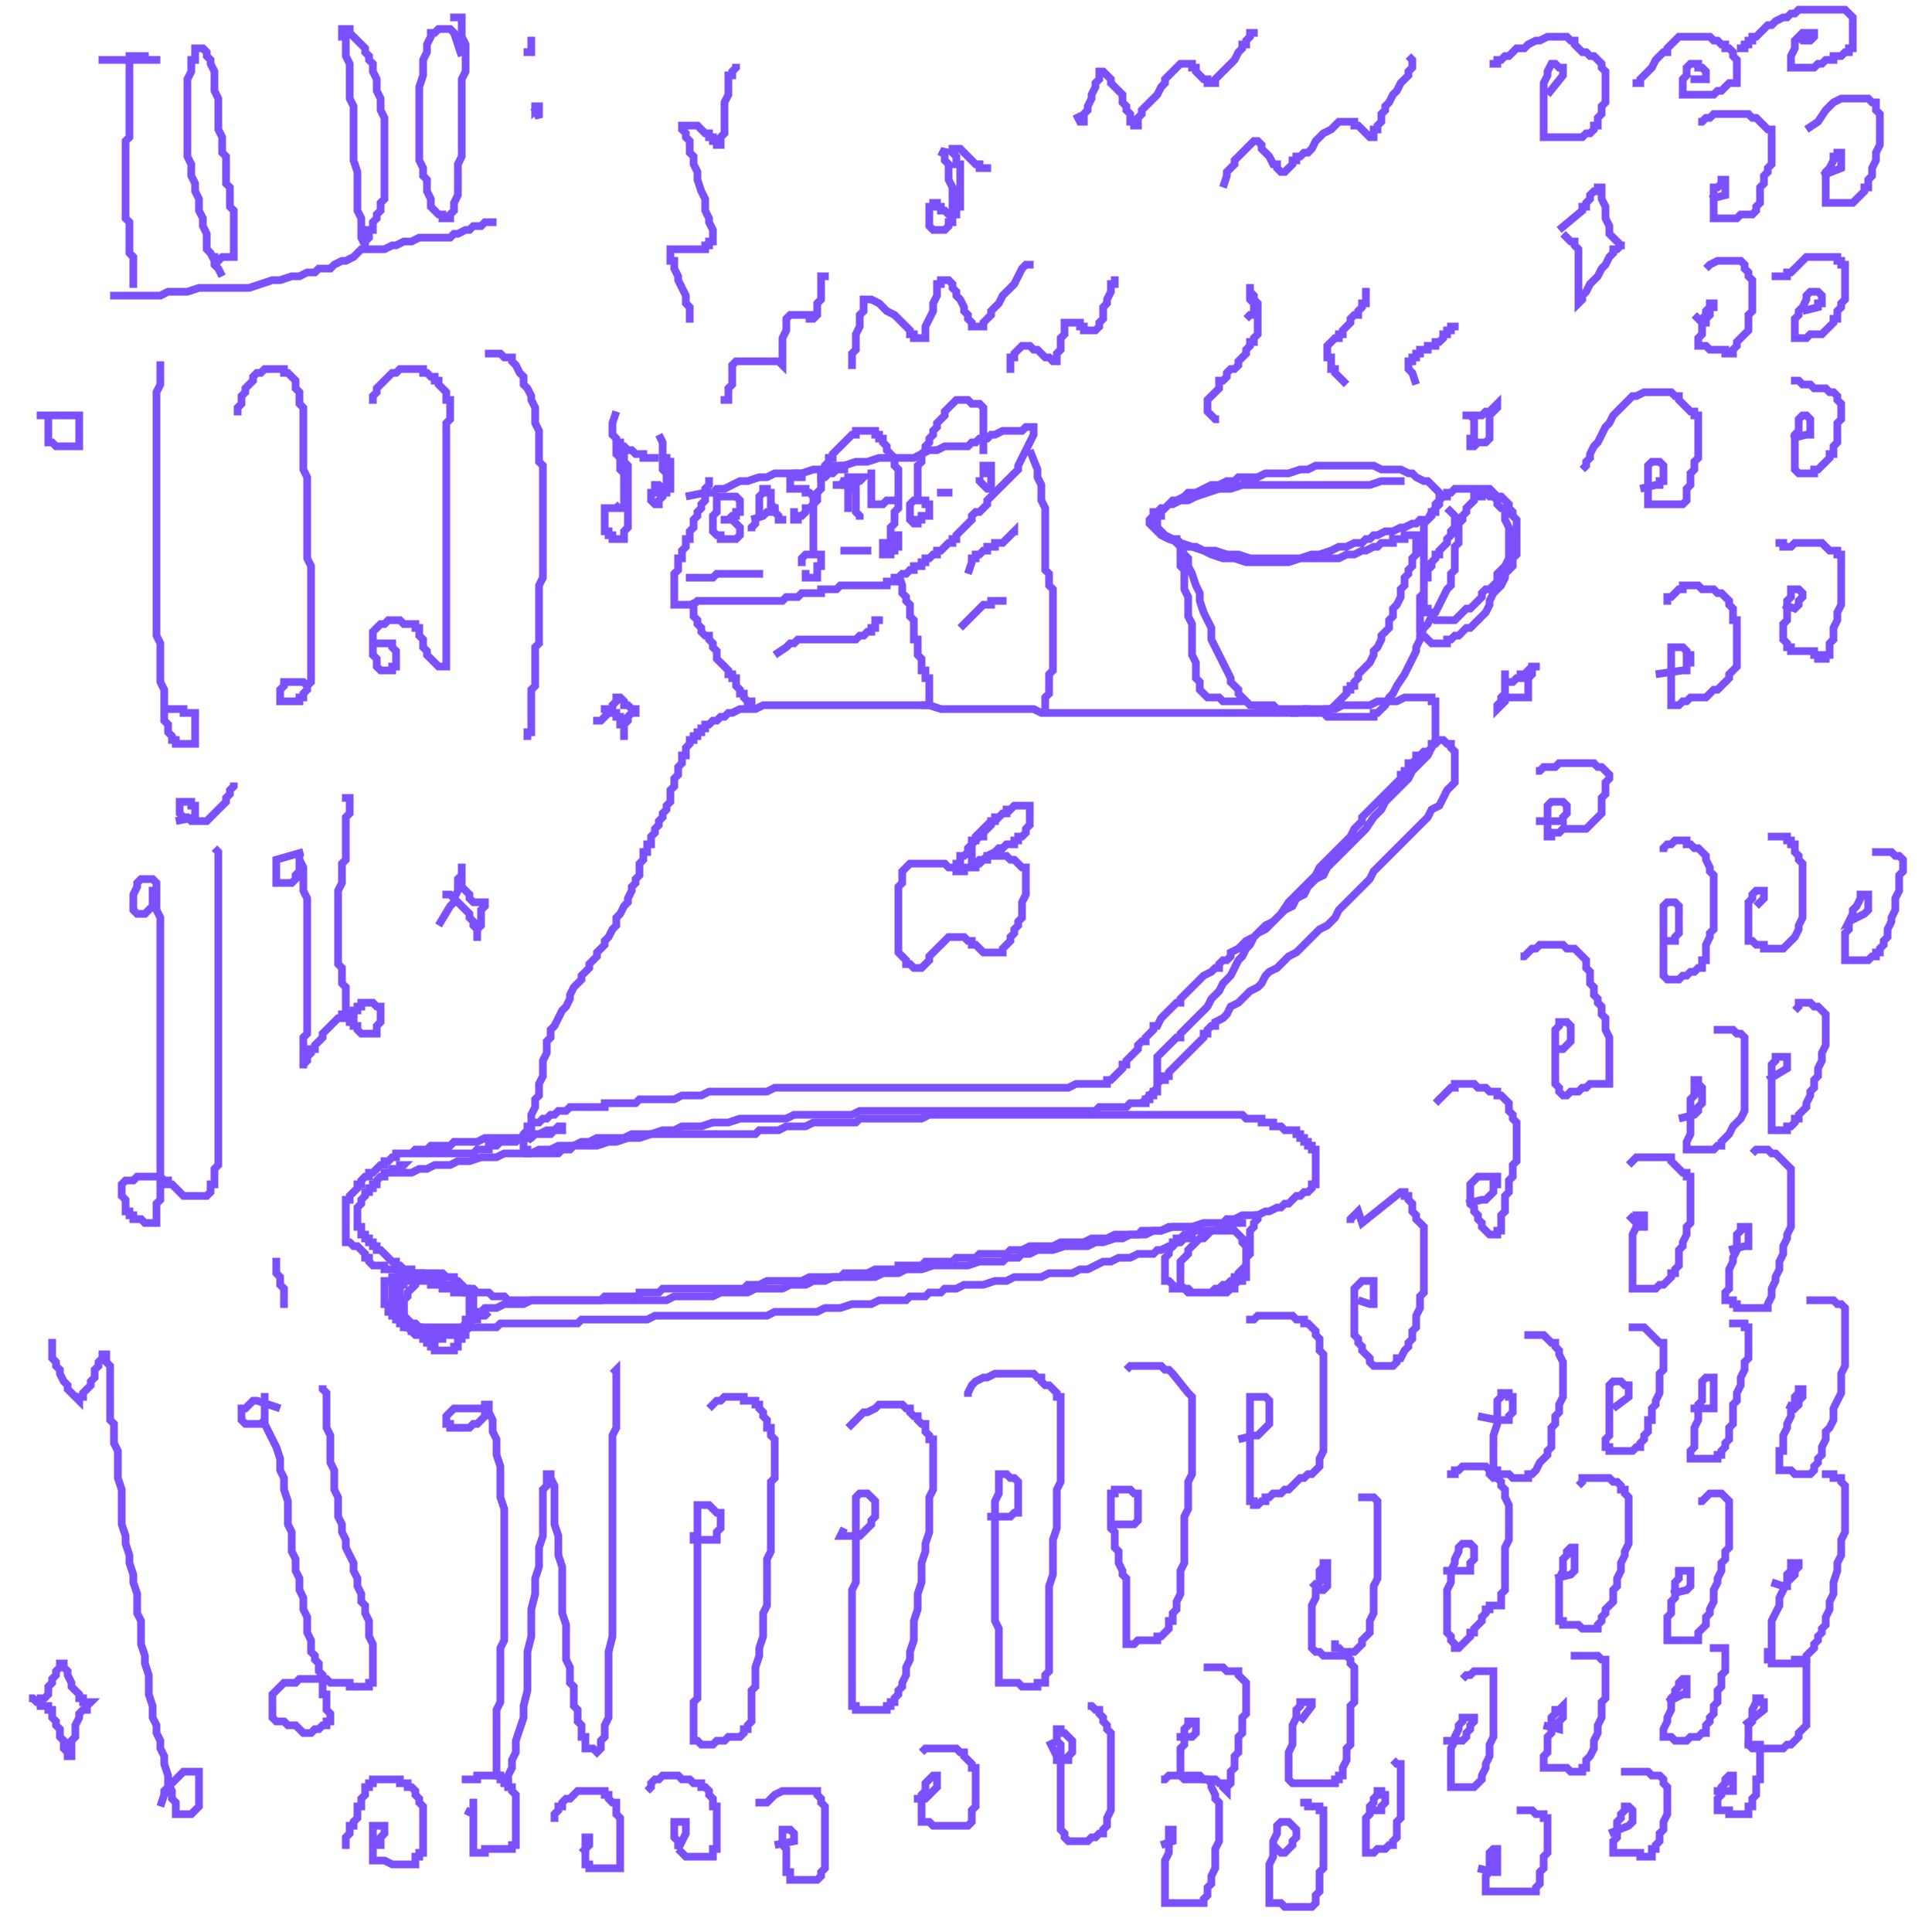 <svg width="500" height="500" viewBox="0 0 500 500" fill="none" xmlns="http://www.w3.org/2000/svg">
<path d="M102.5 303.5H103.5H105.5H106.5L108.5 302.5H110.5L112.5 301.5H114.5H116.5L118.5 300.5H120.5H121.5L124.5 299.5H126.5H128.5L130.5 298.5H132.5H134.5H137.5L139.5 297.5H141.5H142.5L144.5 296.5H146.5H148.5L150.5 295.5H152.5L154.5 294.5H156.5H158.5H160.5H161.5L163.5 293.5H165.5H166.5H168.5H170.5H172.5H173.5H175.5H176.5H177.5H178.5H179.5H180.5H181.5H182.5H184.5H185.5H187.5H189.5H190.5H192.5H193.5H194.5H195.5L196.5 292.5H198.5H199.5H201.5L203.5 291.5H205.5H207.5H208.5L210.5 290.5H211.5H213.5H214.5H216.5H217.5H219.5H221.5L222.5 289.5H224.5H226.5H227.5H229.5H230.5H231.5H233.5H234.5H235.5H237.5H238.5L240.5 288.5H241.5H243.5H244.5H245.5H247.5H248.5H249.5H250.5H251.5H252.5H253.5H255.5H256.5H257.5H259.5H261.5H262.5H264.5H265.5H266.5H267.5H268.5H269.5H270.5H271.5H273.5H274.5H275.5H277.5H278.5H280.5H281.5H282.5H283.5H284.5H285.5H287.5H288.5H289.5H291.5H292.5H293.5H294.5H295.5H296.5H297.5H298.5H299.5H300.5H301.5H302.5H303.5H304.5H305.5H306.5H307.5H308.5H309.5H310.5H311.5H312.5H313.5H314.5H315.5H316.5H317.5H318.5H319.5H320.5H321.5L322.5 289.5H323.5H324.5H325.5H326.5V290.5H327.5H328.5H329.5V291.5H330.5H331.5L332.5 292.5H333.5H334.5H335.5V293.5H336.5V294.5H337.5V295.5H338.5V296.5H339.5V297.5H340.5V298.5V299.5V300.5V301.5V302.5V303.5V304.5V305.5V306.5H339.5V307.5L338.5 308.5H337.5L336.5 309.5H335.5L334.5 310.5L333.5 311.5H332.5L331.5 312.5H330.5L328.5 313.5H327.5L325.5 314.5H323.5H321.5L319.5 315.5H318.5H317.5L316.5 316.5H314.5H313.5H311.5L308.5 317.5H306.5H303.5L300.5 318.5H298.5L296.5 319.5H293.5H292.5L290.5 320.5H288.5L285.5 321.5H283.5L281.5 322.5H278.5H275.5L272.5 323.5H270.5H268.5L266.5 324.5H264.5L263.5 325.5H261.5H260.5L259.5 326.5H257.5H255.5H253.5L250.5 327.5H247.5H244.5H241.5L238.5 328.5H236.5H234.5L232.5 329.5H230.5H228.5L226.5 330.5H223.5H221.5H218.5H215.5L213.5 331.5H210.5L208.5 332.5H206.5H204.5L202.5 333.5H200.5H199.5H197.5H195.5L193.5 334.5H191.5H189.5H188.5H186.5L184.5 335.5H183.5H182.5H180.5H179.5H177.5H176.5H174.5L172.5 336.5H170.5H169.5H167.5H166.5H164.5H163.5H161.5H159.5H158.5H156.5H154.5H152.5H151.5H150.5H148.5H147.5H146.5H145.5H144.5H143.5H142.5H141.5H140.5H139.5H138.5H137.5H135.5H134.5H133.5H131.5L130.5 335.5H129.5H128.5H127.5L126.5 334.5H125.5H124.5H123.5L122.5 333.5H121.5H120.5H119.5H118.5L117.5 332.5H116.5H115.5H114.5L113.5 331.5H112.5L111.5 330.5H110.5L109.5 329.5H108.5H107.5H106.5V328.5H105.5H104.5L103.5 327.5H102.5V326.5H101.5L100.5 325.5L99.5 324.5L98.5 323.5H97.5V322.5H96.5V321.5H95.5V320.5H94.5V319.5H93.5V318.5V317.5H92.5V316.5V315.5V314.5V313.5V312.5L93.5 311.5V310.5L94.5 309.5V308.5H95.5V307.5H96.5V306.5H97.5V305.5L98.5 304.5H99.5V303.5H100.5H101.5V302.5H102.5H103.5V301.5H104.5L103.5 302.5" stroke="#7D50FF" stroke-width="2"/>
<path d="M111.5 329.5H110.5H109.5H108.5H107.5L106.5 330.5H105.5V331.5H104.5V332.5H103.5V333.5L102.5 334.5V335.5V336.5V337.5V338.5V339.5V340.5H103.5V341.5L104.5 342.5L105.5 343.5H106.5V344.5H107.5H108.5L109.5 345.5H110.5H111.5H112.5H113.5H114.5H115.5H116.5H117.5H118.5L119.5 344.5L120.5 343.5V342.5V341.5H121.5V340.5V339.5V338.5V337.5V336.5V335.5V334.5H120.5V333.5H119.5V332.5L118.5 331.5H117.5V330.5H116.5H115.5L114.5 329.5H113.5H112.5H111.5ZM111.5 329.5H110.5H109.5H108.5H107.5H106.5H105.5H104.5H103.5L102.5 330.5H101.5V331.5V332.5V333.5V334.5V335.5V336.5V337.5V338.5V339.5L102.5 340.5L103.5 341.5H104.5V342.5H105.5V343.5H106.5H107.5H109.5H110.5H111.5H112.5H113.5H114.5H115.5H116.5H117.5H118.5H119.5H120.5L121.5 342.5L122.5 341.5V340.5V339.5V338.5V337.5V336.5V335.5V334.5L121.5 333.5H120.5L119.5 332.5L118.5 331.5H117.5V330.5H116.5H115.5H114.5H113.5H112.5H111.5H110.5H109.5L108.5 331.5H107.5V332.5L106.5 333.5L105.5 334.5V335.5L104.5 336.5V337.5V338.5V339.5V340.5L105.5 341.5L106.5 342.5H107.5L108.5 343.5H110.5H111.5H112.5H113.5H114.5H115.5H116.5H117.5H118.5H119.5L120.5 342.5L121.5 341.5H122.5H123.5V340.5H124.5H125.5L126.5 339.5" stroke="#7D50FF" stroke-width="2"/>
<path d="M322.5 316.5H321.5H320.5H319.5H318.5L317.5 317.5H315.5L314.5 318.5H313.5L312.5 319.5L311.5 320.5H310.5L309.5 321.5L308.5 322.5L307.5 323.5V324.5L306.5 325.5L305.5 326.5V327.5V328.5V329.5V330.5V331.5V332.5L306.5 333.5L307.5 334.5H308.5H309.5H310.5H311.5H312.5H313.5H314.5H315.5H316.5H317.5L318.5 333.5H319.5V332.5L320.5 331.5H321.5V330.5H322.5V329.5V328.5V327.5V326.5V325.5V324.5V323.5V322.5L321.5 321.5V320.5L320.5 319.5L319.5 318.5H318.5H317.5H316.5H315.5H313.5H312.5H311.5H310.5H309.5H308.5L307.5 319.5H306.5L305.5 320.5H304.5V321.5H303.5V322.5L302.5 323.5V324.5L301.5 325.5V326.5V327.5V328.5V329.5V330.5V331.5H302.5L303.5 332.5V333.5H304.5H305.5H307.5L308.5 334.5H309.5H310.5H311.5H312.5H313.5L314.5 333.5H315.5L316.5 332.5H317.5L318.5 331.5H319.5V330.5H320.5V329.5L321.5 328.5L322.5 327.5V326.5V325.5L323.5 324.5V323.5V322.5V321.5V320.5V319.5V318.5L324.5 317.5V316.5L325.5 315.5V313.5" stroke="#7D50FF" stroke-width="2"/>
<path d="M136.5 295.5L137.5 293.5V292.5V291.5V290.5V289.5V288.5L138.5 286.5V285.5V284.5L139.5 283.5V281.5V280.5L140.5 278.5V277.5V275.5V274.5L141.5 272.5V271.5V269.5L142.5 268.5V266.5L143.5 265.5L144.5 263.5L145.5 261.5L146.5 260.5L147.5 258.5V257.5L148.5 255.5L149.5 254.5L150.5 253.5V252.5L151.5 251.5L152.5 250.5V249.5L153.5 248.5L154.5 247.5V246.5L155.5 245.5L156.5 244.5V243.5L157.5 242.5L158.5 240.5L159.5 239.5V237.5L160.5 236.5L161.5 234.5L162.5 233.5V232.5L163.5 230.5V229.5L164.5 228.5V227.5L165.5 226.5V225.5V223.5L166.5 222.5V221.5V220.5H167.5V219.5V218.5H168.5V217.5V216.5L169.5 215.5V214.5L170.5 213.5V212.5L171.5 211.5V210.5L172.5 209.5V208.5L173.5 207.5V206.5V205.5V204.5L174.5 203.5V202.5V201.5L175.5 200.5V199.5V198.5L176.5 197.5V196.5V195.5H177.5V194.5V193.5L178.5 192.5V191.5H179.5V190.5H180.5V189.5H181.5V188.5H182.5V187.5H183.5L184.5 186.5H185.5L186.5 185.5H187.5L188.5 184.5H189.5L191.5 183.5H192.5H194.5H195.5L197.5 182.5H200.5H202.5H205.5H208.5H211.5H214.5H217.5H220.5H224.5H227.5H230.5H234.5H236.5H240.5L243.5 183.5H246.5H249.5H253.5H256.5H259.5H261.5H264.5H267.5L269.5 184.5H272.5H275.5H278.5H281.5H284.5H288.5H291.5H295.5H298.5H300.5H302.5H304.5H306.5H308.5H310.5H312.5H314.5H316.5H319.5H321.5H324.5H326.5H327.5H329.5H330.5H331.5H333.5H335.5L337.5 183.5H340.5H342.5H345.5L347.5 182.5H349.5H351.5H353.5H354.5L356.5 181.5H357.5H358.5H360.5H361.5L363.5 180.5H365.5H366.5H367.5H368.5H369.5H370.5V181.5H371.5V183.5V184.5V185.5V187.5V189.5V191.5L370.5 193.5L369.5 195.5L367.5 197.5L365.5 199.5L364.5 201.5L362.5 203.5L360.5 205.5L358.5 207.5L357.5 209.5L355.5 211.5L353.5 214.5L351.5 216.5L349.5 218.5L347.5 220.5L345.5 222.5L343.5 224.5L342.5 226.5L340.5 227.5L338.5 229.5L337.5 231.5L335.5 232.5L334.5 234.5L332.5 235.5L331.5 236.5L330.5 237.5L329.5 238.5L328.5 239.5L327.5 240.5L325.5 241.5L324.5 242.5L322.5 243.5L321.5 244.5L320.5 245.5L318.5 246.5V247.5L317.5 248.5H316.5L315.5 249.5V250.5H314.5L313.5 251.5L311.5 252.5L310.5 253.5L309.5 254.5L308.5 255.5L307.5 256.5L306.5 257.5L305.5 258.5V259.5H304.5L303.5 260.5L302.5 261.5L301.5 262.5L300.5 263.5L299.5 265.5H298.5V266.5L297.5 267.5L296.5 268.5V269.5H295.5L294.5 270.5V271.5L293.5 272.5L292.5 273.5L291.5 274.5V275.5H290.5V276.5L289.5 277.5L288.5 278.5L287.5 279.5H286.5V280.5H285.5H284.5H283.5H282.5H281.5H279.5H278.5L276.5 281.5H275.5H273.5H272.5H271.5H269.5H268.5H267.5H266.5H264.5H262.5H260.5H257.5H255.5H253.5H251.5H249.5H247.5H246.5H244.5H242.5H240.5H238.5H235.5H232.5H229.5H226.5H223.5H220.5H218.5H216.5H215.5H214.5H213.5H212.5H210.5H209.5H207.5H205.5H203.5H200.5L198.5 282.5H195.5H194.5H192.5H190.5H189.5H188.5H187.5H186.5H185.5H183.5L181.5 283.5H180.5H178.5H176.5L174.5 284.5H173.5H172.5H171.5H170.5H169.5H168.5H167.5H166.5H165.5L164.5 285.5H163.5H161.5H160.5H159.5H158.5H157.5H156.5V286.5H155.5H154.5H153.5H152.5H151.5H150.5H149.5H148.5H147.5L146.5 287.5H145.5H144.5L143.5 288.5H142.5L141.5 289.5H140.5L139.5 290.5H138.5H137.5V291.5H136.5V292.5L135.5 293.5V294.5V295.5V296.5V297.5H136.5V298.5H137.5H138.5H140.5H141.5H142.5H144.5L145.5 297.5H147.5L148.5 296.5H150.5H152.5H154.5L157.5 295.5H159.5L162.5 294.5H165.5L168.5 293.5L171.5 292.5H173.5H174.5L176.5 291.5H177.5H178.5H180.5H181.5L184.5 290.5H186.5H188.5L191.5 289.5H193.5H195.5H196.5H198.5H199.5H200.5H202.5H203.5L205.5 288.5H207.5H209.5H211.5H213.5H215.5H216.5H218.5H220.5L222.5 287.5H224.5H226.5H228.5H230.5H232.5H233.5H234.5H235.5H237.5H239.5H241.5H243.5H246.5H248.5H251.5H254.5H256.5H258.5H260.5H261.5H262.5H264.5H265.5H267.5H269.5H271.5H273.5H274.5H276.5H278.5H279.5H280.5H281.5H283.5L284.5 286.5H285.5H286.5H287.5H288.5H289.5H290.5H291.5L292.5 285.5H293.5H294.5H295.5H296.5V284.5H297.5V283.5H298.5V282.5H299.5V281.5V280.5V279.5V278.5V277.5V276.5V275.5V274.5V273.5L300.5 272.5L301.5 271.5L302.5 270.5L303.5 269.5L304.5 268.5H305.5V267.5L306.5 266.5L307.5 265.5L308.5 264.5L309.5 263.5L310.5 262.5L312.5 260.5L313.5 258.5L315.5 256.5L316.5 254.5L318.5 252.5L319.5 250.5L320.5 248.5L321.5 247.5L322.5 245.5L323.5 244.5L324.5 242.5L325.5 241.5L327.5 239.5L329.5 238.5L331.5 236.5L333.5 233.5L335.5 231.5L337.5 229.5L339.5 227.5L340.5 226.5L341.5 224.5L342.5 223.5L343.5 222.5L344.5 221.5L345.5 220.5L346.5 219.5L348.5 217.5L349.5 216.5L350.5 214.5L351.5 213.5L352.5 212.5V211.5L353.5 210.5L354.5 209.5L355.5 208.5L356.5 207.5L357.5 206.5L358.5 205.5L359.5 204.5L360.5 203.5L361.5 202.5L362.5 201.5V200.5H363.5V199.5H364.5V198.5V197.5H365.5L366.5 196.5V195.5H367.5L368.5 194.5H369.5L370.5 193.5V192.5H371.5L372.5 191.5H373.5L374.5 192.5H375.5V193.5L376.5 194.5V195.5V196.5V197.5V198.5V199.5V200.5V202.5L375.5 203.5L374.5 204.5L373.5 206.5L372.5 208.5L370.5 209.5L369.5 211.5L367.5 213.5L365.5 215.5L363.5 217.5L361.5 219.5L359.5 221.5L357.5 223.5L355.5 225.5L354.5 227.5L352.5 229.5L350.5 231.5L348.5 233.5L346.5 235.5L345.5 237.5L343.5 239.5L341.5 240.5L339.5 242.5L337.5 244.5L335.5 246.5L333.5 247.5L331.5 249.5L330.5 250.5L328.5 251.5L327.5 252.5L326.5 254.5L325.5 255.5L323.5 256.5L322.5 257.5L321.5 258.5L320.5 259.5L318.5 260.5L317.5 262.5L316.5 263.5L314.5 264.5V265.5H313.5L312.5 266.5V267.5H311.5V268.5L310.5 269.5L309.5 270.5L308.5 271.5L307.5 272.5L306.5 273.5L305.5 274.5L304.5 275.5L303.5 276.5L302.5 277.5V278.5H301.5V279.5H300.5L299.5 280.5V281.5L298.5 282.5L297.5 283.5L296.5 284.5L295.5 285.5V286.5V285.5L296.5 284.5" stroke="#7D50FF" stroke-width="2"/>
<path d="M249.5 225.5H248.5V224.5H247.5H246.5H245.5L244.5 223.5H243.5H242.5H241.5H240.5H239.5H238.5H237.5H236.5H235.5L234.5 224.5L233.5 225.5V226.5V227.5V228.5L232.5 229.5V231.5V232.5V234.5V235.5V237.5V239.5V240.5V242.5V243.5V244.5V245.5V246.5L233.5 247.5L234.5 248.5V249.5H235.5L236.5 250.5H237.5H238.5L239.5 249.5L240.5 248.5V247.5L241.5 246.5L242.5 245.5L243.5 244.5L244.5 243.5L245.5 242.5H246.5H247.5H248.5H249.5L250.5 243.5H251.5V244.5H252.5L253.5 245.5L254.5 246.5H255.5H256.5H257.5H258.5H259.5V245.5L260.5 244.5L261.5 243.5V242.5L262.5 241.5V240.5L263.5 239.5V238.5L264.5 237.5V235.5V234.5V233.5L265.5 231.5V230.5V229.5V227.5V226.5V225.5V224.5H264.5L263.5 223.5L262.5 222.5H261.5L260.5 221.5H259.5H258.5H257.5H256.5H255.5V222.5H254.5L253.5 223.5H252.5V224.5H251.5V223.5V222.5V221.5V220.5V219.5V218.5V217.5H252.5V216.5L253.5 215.5L254.5 214.5L255.5 213.5L256.5 212.5H257.5L258.5 211.5L259.5 210.5H260.5V209.5H261.5L262.5 208.5H263.5H264.5H265.5H266.5V209.5V210.5V211.5V212.5V213.5L265.5 214.5V215.5L264.5 216.5H263.5V217.5H262.5V218.5H261.5H260.5L259.5 219.5H258.5L257.5 220.5L255.5 221.5L254.5 222.5H253.5L252.5 223.5H251.5V224.5H250.5H249.5V225.5ZM249.5 225.5H248.5H247.5V224.5V223.5H248.5V222.5V221.5H249.5L250.5 220.5V219.5L251.5 218.5L252.5 217.5L253.5 216.5H254.5V215.5L255.5 214.5L256.5 213.5V212.5H257.5V211.5H258.5L259.5 210.5H260.5L261.5 209.5L262.5 208.5H263.5H264.5H265.5H264.5" stroke="#7D50FF" stroke-width="2"/>
<path d="M363.5 124.5H360.5H359.5H357.5L354.5 125.5H352.5H349.5H347.5H344.5H341.5H339.5H336.5H333.5H330.5H327.5H324.5H321.5L318.5 126.5H315.5L312.5 127.5L309.5 128.5L307.5 129.5H305.5L303.5 130.5H302.5L301.5 131.5H300.5L299.5 132.5H298.5V133.5L297.5 134.5V135.5L298.5 136.5L299.5 137.5L300.5 138.5L302.5 139.5L305.5 140.5L308.5 141.5L311.5 142.5H314.5L317.5 143.5H320.5L323.5 144.5H326.5H329.5H331.5H334.5H336.5L339.5 143.5H341.5L344.5 142.5L346.5 141.5H348.5L350.5 140.5H352.5L353.5 139.5H354.5L355.5 138.5H356.5L358.5 137.5H359.5H360.5L362.5 136.5H363.5L365.5 135.5H366.5L367.5 134.5H368.5H369.5L370.5 133.5V132.5H371.5V131.5L372.5 130.5V129.5V128.5V127.5L371.5 126.5L370.5 125.5L369.5 124.5H368.5L366.5 123.5L365.5 122.5H364.5L362.5 121.5H361.5H359.5H357.5L355.5 120.5H353.5H351.5H349.5H347.5H345.5H343.5H340.5L338.5 121.5H336.5L333.5 122.5H331.5H329.5H327.5L325.5 123.5H323.5H322.5H320.5L319.5 124.5H317.5L315.5 125.5H313.5L311.5 126.5L309.5 127.5H307.5L306.5 128.5L304.5 129.5H303.5L302.5 130.5L301.5 131.5L300.5 132.5V133.5H299.5V134.5V135.5V136.5L300.5 137.5L301.5 138.5L303.5 139.5L304.5 140.5L306.5 141.5H309.5L311.5 142.5L313.5 143.5L316.5 144.5H319.5L322.5 145.5H325.5H328.5H331.5H333.5L336.5 144.5H338.5H340.5H341.5H343.5H345.5H346.5L348.5 143.5H350.5L352.5 142.5H353.5L355.5 141.5H356.5L357.5 140.5H358.5H359.5H360.5V139.5H361.5H362.5H363.5V138.5H364.5H365.5H366.5V139.5V140.5V141.5V142.5V143.5L365.5 144.5V146.5L364.5 147.5V148.5L363.5 149.5V151.5L362.5 152.5V154.5L361.5 156.5L360.5 157.5V159.5L359.5 160.5V162.5L358.5 163.5L357.5 164.5V165.5L356.5 167.5L355.5 168.5V169.5L354.5 171.5L353.5 172.5L352.5 173.5L351.5 174.5V175.5L350.5 176.5V177.5H349.5V178.5H348.5V179.5L347.5 180.5L346.5 181.5L345.5 182.5L344.5 183.5H343.5V184.5H342.5H341.5H340.5H339.5H338.5H337.5H335.5H334.5L333.5 183.5H331.5H330.5L329.5 182.5H327.5H326.5H325.5H323.5L322.5 181.5H321.5H320.5H318.5H317.5H316.5L315.5 180.5H314.5H313.5H312.5L311.5 179.5L310.5 178.5V177.5V176.5L309.5 175.5V174.5V172.5V171.5L308.5 169.5V168.5V166.5V164.5V162.5V161.5L307.5 159.5V157.5V155.5V154.5L306.5 152.5V150.5V149.5V147.5L305.5 146.5V145.5V143.5V142.5V141.5V140.5L304.5 139.5V138.5V139.5V140.5L305.5 141.5L306.5 143.5L307.5 144.5V146.5L308.5 148.5L309.5 151.5L310.5 153.5V155.5L311.5 158.5L312.5 160.5L313.5 162.5V165.5L314.5 167.5L315.5 169.5L316.5 171.5L317.5 173.5L318.5 175.5V176.5L319.5 177.5L320.5 178.5V179.5L321.5 180.5L322.5 181.5L323.5 182.5H324.5H325.5V183.5H326.5H327.5H328.5H329.5H330.5H332.5H333.5H335.5H337.5H338.5L339.5 184.5H341.5H342.5L343.5 185.5H344.5H345.5H346.5H348.5H349.5H350.5H352.5H353.5H354.5H355.5V184.5H356.5L357.5 183.5L358.5 182.5L359.5 180.5L360.5 179.5L361.5 177.5L363.5 174.5L364.5 172.5L365.5 170.5L366.5 168.5V167.5L367.5 165.5V164.5L368.5 162.5L369.5 161.5L370.5 159.5L371.5 158.5L372.5 156.5L373.5 154.5L374.5 152.5L375.5 151.5V149.5V148.5L376.5 147.5V146.5V145.5V144.5V143.5V142.5V141.5L377.5 140.5V139.5V138.5V137.5V136.5V135.5L378.5 134.5V133.5L379.5 132.5V131.5L380.5 130.5L381.5 129.5V128.5H382.5H383.5V127.5H384.5L385.5 128.5H386.5L387.5 129.5V130.5L388.5 131.5H389.5V132.5V133.5V134.5L390.5 136.5V137.5V138.5V140.5V141.5V142.5V143.5V144.5L389.5 146.5L388.5 147.5L387.5 148.5V150.5L386.5 151.5L385.5 152.5H384.5L383.5 153.5V154.5L382.5 155.5L381.5 156.5L380.5 157.5H379.5L378.5 158.5L377.5 159.5L376.5 160.5H375.5H374.5H373.5H372.5H371.5L370.5 159.5V158.5H369.5V157.5H368.5V156.5V155.5V153.5V151.5V149.5V148.5V146.5V144.5V143.5V141.5V140.5V139.5V137.5V136.5V135.5L369.5 134.5L370.5 132.5L371.5 131.5V130.5L372.5 129.5L373.5 128.5H374.5V127.5H375.5L376.5 126.5H377.5H378.5H379.5H380.5H381.5H382.5H383.5H384.5H385.5L386.5 127.5L387.5 128.5H388.5L389.5 129.5L390.5 130.5V131.5L391.5 132.5V133.5L392.5 134.5V135.5V137.5V138.5V140.5V141.5V143.5L391.5 144.5V146.5L390.5 147.5L389.5 148.5V149.5L388.5 151.5L387.5 152.5L386.5 153.5L385.5 155.5V156.5L384.5 158.5L383.5 159.5L382.5 160.5L381.5 161.5L380.5 162.5H379.5L378.5 163.5L377.5 164.5H376.5L375.5 165.5H374.5V166.5H373.5H372.5H371.5H370.5L369.5 165.5L368.5 164.5L367.5 163.5V162.5V161.5V160.5V159.5V158.5V156.5V155.5V154.5L368.5 153.5V152.5V151.5V150.5V149.5H369.5V148.5V147.5L370.5 146.5V145.5L371.5 144.5V143.5H372.5V142.5L373.5 141.5L374.5 140.5V139.5L375.5 138.5V137.5L376.5 136.5V135.5V134.5V133.5L375.5 132.5L374.5 131.5" stroke="#7D50FF" stroke-width="2"/>
<path d="M315.5 108.5H314.5L313.5 107.5L312.5 106.5V105.5V104.5V103.5L313.5 102.5L314.5 101.5L315.5 100.5V99.5V98.5H316.5L317.5 97.5V96.5L318.5 95.5H319.5L320.5 94.5V93.5L321.5 92.5L322.5 91.5V90.5L323.5 89.5V88.5H324.5V87.5L325.5 86.5V85.5V84.5V83.5V82.5V81.5V80.5V79.5V78.5L324.5 77.5V76.5L323.5 75.5V74.5V73.5V74.5V75.5V76.5V77.5L324.5 78.5V79.5H325.5V80.5L324.5 81.5H323.5L322.5 82.5" stroke="#7D50FF" stroke-width="2"/>
<path d="M348.5 99.5L346.5 97.5L345.5 96.5V95.5H344.5V94.5V93.5V92.5H343.5V91.5V90.5V89.5L344.5 88.5L345.5 87.5H346.5V86.5H347.5V85.5L348.5 84.5L349.5 83.5V82.5L350.5 81.5H351.5V80.5L352.5 79.5V78.5H353.5V77.5V76.5V75.5V74.5V75.5" stroke="#7D50FF" stroke-width="2"/>
<path d="M366.5 99.5L365.5 96.5L364.5 95.5V94.5V93.5H365.5V92.5H366.5V91.5H367.5V90.5H368.5H369.5V89.5H370.5H371.5V88.5H372.5L373.5 87.5V86.5H374.5V85.5H375.5V84.5H376.5V83.5" stroke="#7D50FF" stroke-width="2"/>
<path d="M177.5 128.5L182.5 127.5H184.5L185.5 126.5H187.5L189.5 125.5L191.5 124.5H193.5L196.5 123.5H198.5L200.5 122.5H202.5H204.5H205.5H207.5L210.5 121.5H212.5L215.5 120.5H218.5L221.5 119.5H224.5L227.5 118.5H229.5H231.5H232.5H234.5H235.5H236.5L238.5 117.5L240.5 116.5H242.5L244.5 115.5H246.5H247.5H248.5H249.5H250.5L251.5 114.5H252.5L253.5 113.5H255.5L256.5 112.5H257.5L259.5 111.5H260.5H261.5H262.5H263.5H264.5L265.5 110.5H266.5H267.5V111.5V112.5L263.5 120.5V121.5L262.5 122.5L261.5 123.5L260.5 124.5L259.5 125.5L258.5 126.5L257.5 127.5L256.5 128.5L255.5 129.5V130.5L254.5 131.5L253.5 132.5H252.5L251.5 133.5V134.5L250.5 135.5L249.5 136.5L248.5 137.5L247.5 138.5V139.5H246.5V140.5H245.5L244.5 141.5L243.5 142.5H242.5V143.5H241.5L240.5 144.5H239.5V145.5H238.5V146.5H237.5H236.5V147.5H235.5L234.5 148.5H233.5L232.5 149.5H231.5V150.5H230.5H229.5V151.5H228.5H227.5H226.5H225.5H224.5H223.5H222.5H220.5H219.5H218.5H217.5L216.5 152.5H215.5H214.5H213.5H212.5V153.5H211.5H210.5H209.5H208.5H207.5L206.5 154.5H205.5H204.5H203.5L202.5 155.5H201.5H200.5H199.5H198.5H197.5H196.5H195.5H194.5H193.5H192.5H191.5H190.5H189.5H188.5H187.5H186.5H185.5H184.5H183.5H182.5H181.5H180.5L179.5 156.5H178.5H177.5H176.5H175.5H174.5V155.5V154.5V153.5V152.5V151.5V150.5V149.5V148.5L175.5 147.5V146.5V145.5V144.5H176.5V143.5V142.5L177.5 141.5V140.5V139.5H178.5V138.5V137.5L179.5 136.5V135.5V134.5L180.5 133.5V132.5L181.5 131.5V130.5L182.5 129.5V128.5V127.5V126.5L183.5 125.5V124.5V123.5" stroke="#7D50FF" stroke-width="2"/>
<path d="M178.5 155.5L179.5 157.5V158.5V159.5L180.5 160.5V161.5L181.5 162.5V163.5L182.5 164.5H183.5V165.5L184.5 166.5V167.5L185.5 168.5V169.5V170.5L186.5 171.5L187.5 172.5L188.5 173.5V174.5H189.5V175.5H190.5V176.5V177.5L191.5 178.5V179.5H192.5V180.5L193.5 181.5V182.5H194.5V181.5H193.5" stroke="#7D50FF" stroke-width="2"/>
<path d="M232.5 148.5L233.5 151.5V152.5V153.5L234.5 154.5V155.5L235.5 156.5V157.5V158.5V159.5L236.5 160.5V161.5V162.5V163.5V164.5V165.5H237.5V166.5V167.5V168.5V169.5L238.5 170.5V171.5V172.5V173.5H239.5V174.5V175.5H240.5V176.5V177.5V178.5V179.5V180.5V181.5V182.5H239.5H238.5" stroke="#7D50FF" stroke-width="2"/>
<path d="M266.5 116.5L268.5 121.5V123.5L269.5 125.5V127.5V129.5L270.5 131.5V133.5V135.5V137.5V140.5V142.5V144.5V145.5V147.5L271.5 148.5V149.5V150.5V151.5L272.5 152.5V153.5V154.5V156.5V157.5V158.5V159.5V160.5V161.5V162.5V163.5V164.5V165.5V166.5V167.5V168.5V169.5V170.5V171.5V172.5V173.5L271.5 174.5V175.5V176.5V177.5V178.5V179.5L270.5 180.5V181.5V182.5V183.5H269.5" stroke="#7D50FF" stroke-width="2"/>
<path d="M184.5 135.5V134.5V133.5L185.5 132.5V131.5V130.5V129.5V128.5H186.5H187.5H188.5H189.5H190.5L191.5 129.5V130.5V131.5V132.5H190.5V133.5H189.5L188.5 134.5H187.5H186.5H187.5H188.5H189.5L190.5 135.5L191.5 136.5V137.5V138.5L190.5 139.5H189.5H188.5H187.5H186.5V138.5H185.5L184.5 137.5V136.5V135.5Z" stroke="#7D50FF" stroke-width="2"/>
<path d="M194.5 137.5V136.5L195.5 135.5V134.5L196.5 133.5V132.5V131.5V130.5V129.5V128.5L197.5 127.5V126.5H198.5V127.5H199.5V128.5V129.5V130.5L200.5 131.5V132.5L201.5 133.5V134.5H202.5V135.5" stroke="#7D50FF" stroke-width="2"/>
<path d="M194.5 134.5L197.5 133.5L198.5 132.5H199.5V131.5H200.5V130.5" stroke="#7D50FF" stroke-width="2"/>
<path d="M208.5 123.5H206.5V122.5H205.5L204.5 123.5V124.5V125.5V126.5H205.5H206.5H207.5H208.5V127.5H209.5L210.5 128.5V129.5V130.5L209.5 131.5H208.5V132.5L207.5 133.5H206.5V134.5H205.5V133.5V132.5V131.5" stroke="#7D50FF" stroke-width="2"/>
<path d="M211.5 123.5H213.5L214.5 122.5H215.5L216.5 121.5H217.5H218.5V120.5H219.5H218.5" stroke="#7D50FF" stroke-width="2"/>
<path d="M219.5 132.5V129.5V128.5V127.5V126.5V125.5H218.5V124.5V123.5" stroke="#7D50FF" stroke-width="2"/>
<path d="M225.5 121.5V123.5V124.5V125.5V126.5V127.5V128.5V129.5V130.5H226.5H227.5H228.5L229.5 129.5H230.5H231.5V128.5" stroke="#7D50FF" stroke-width="2"/>
<path d="M207.5 146.5V145.5V144.5L208.5 143.5H209.5H210.5H211.5H212.5V144.5V145.5V146.5H211.5V147.5V148.5V149.5H210.5H209.5H208.5V148.5H207.5H208.5V147.5" stroke="#7D50FF" stroke-width="2"/>
<path d="M210.5 143.5V142.5V141.5V140.5V139.5V138.5V137.5V136.5V135.5V134.5V133.5V132.5V130.5L211.5 129.5V128.5V127.5L212.5 126.5V125.5V124.5V123.5V122.5L213.5 121.5V120.5L214.5 119.5V118.5H215.5V117.5L216.5 116.5L217.5 115.5L218.5 114.5L219.5 113.5L220.5 112.5H221.5V111.5H222.5H223.5H224.5H225.5H226.5V112.5H227.5V113.5H228.5V114.5L229.5 115.5V116.5L230.5 117.5L231.5 118.5V119.5V120.5L232.5 121.5V122.5V123.5V124.5V125.5V126.5V127.5V128.5V129.5V130.5V131.5L231.5 132.5V133.5V134.5V135.5L230.5 136.5V137.5V138.5V139.5V140.5V141.5V140.5H229.5H228.5V141.5V142.5V143.5H229.5H230.5V142.5H231.5V141.5H232.5V140.5V139.5V138.5V137.5" stroke="#7D50FF" stroke-width="2"/>
<path d="M215.5 125.5H216.5H217.5L218.5 124.5H219.5V123.5H220.5H221.5H222.5H223.5L222.5 124.5H221.5H220.5V125.5H219.5H218.5H217.5H218.5L219.5 124.5H220.5V125.5V126.5H221.5V127.5V128.5V129.5V130.5V131.5V132.5L222.5 133.5V134.5" stroke="#7D50FF" stroke-width="2"/>
<path d="M254.5 123.5V122.5V121.5V120.5H255.5H256.5V121.5V122.5V123.5V124.5V125.5V126.5H255.5L254.5 125.5L253.5 124.5V123.5" stroke="#7D50FF" stroke-width="2"/>
<path d="M254.5 117.5V115.5V114.5V113.5V112.5V111.5V110.5V108.5V107.5V106.5V105.5L253.5 104.5H252.5H251.5L250.5 103.5H249.5H248.5H247.5L246.5 104.5L245.5 105.5L244.5 106.5V107.5L243.5 108.5L242.5 109.5V110.5L241.5 111.5V112.5L240.5 113.5V114.5L239.5 115.5V116.5L238.5 117.5V119.5L237.5 120.5V121.5V122.5V123.5V124.5V125.5V126.5V127.5V128.5V129.5H236.5L235.5 130.5V131.5V132.5V133.5V134.5L236.5 135.5H237.5V134.5H238.5V133.5H239.5H240.5V132.5V131.5V130.5H239.5V129.5H238.5" stroke="#7D50FF" stroke-width="2"/>
<path d="M217.5 142.5H218.5H219.5H220.5H221.5H222.5H223.5H224.5H225.5" stroke="#7D50FF" stroke-width="2"/>
<path d="M242.5 127.5H244.5H245.5H246.5" stroke="#7D50FF" stroke-width="2"/>
<path d="M177.5 149.5H181.5H182.5H184.5L185.5 148.5H186.5H187.5H188.5H189.5H190.5H191.5H192.5H193.5H195.5H196.5H197.5" stroke="#7D50FF" stroke-width="2"/>
<path d="M200.5 169.5L203.5 167.5L204.5 166.5H205.5L206.5 165.5H207.5H208.5H209.5H210.5H211.5H212.5H213.5H214.5H215.5H216.5H218.5H219.5H220.5H221.5L222.5 164.5H223.5L224.5 163.5H225.5V162.5H226.5V161.5V160.5H227.5V159.5" stroke="#7D50FF" stroke-width="2"/>
<path d="M250.5 148.5L251.5 145.5V144.5H252.5V143.5H253.5L254.5 142.5H255.5V141.5H256.5H257.5V140.5H258.5H259.5L260.5 139.5L261.5 138.5L262.5 137.5V138.5" stroke="#7D50FF" stroke-width="2"/>
<path d="M248.5 162.5L253.5 157.5L254.5 156.5H255.5H256.5V155.5H257.5H258.5H259.5V154.5" stroke="#7D50FF" stroke-width="2"/>
<path d="M219.5 94.5H220.5V93.5V92.5V91.5L221.5 90.5V89.5V88.5V86.5L222.5 84.5V83.5V81.5L223.5 80.5V79.5V78.5V77.5H224.5H225.5L227.5 78.5L228.5 79.5L229.5 80.5L231.5 81.5L232.5 82.5L233.5 83.5L234.5 84.5L235.5 85.5V86.5H236.5V87.5H237.5H238.5H239.5V86.5V84.5L240.5 82.5L241.5 80.5V78.5L242.5 76.5V75.5V73.5H243.5V72.5H244.5H245.5L246.5 73.5V74.5L247.5 75.5V76.5L248.5 77.5L249.5 79.5V80.5L250.5 81.5V82.5L251.5 83.5V84.5H252.5H253.5H254.5V83.5L255.5 82.5L256.5 81.5V80.5L257.5 79.5L258.5 78.5L259.5 76.5L260.5 75.5L262.5 73.5L263.5 71.5L264.5 69.5L265.5 68.5H266.5V67.5V68.5" stroke="#7D50FF" stroke-width="2"/>
<path d="M261.5 96.5V93.5V92.5H262.5V91.5L263.5 90.5L264.5 89.5H265.5H266.5L267.5 90.5H268.5L269.5 91.5L270.5 92.5H271.5L272.5 93.5H273.5V92.5V91.5L274.5 90.5V89.5V88.5V87.5L275.5 86.5V85.5V84.5V83.5H276.5H277.5H278.5H279.5V84.5H280.5V85.5H281.5H282.5H283.5L284.5 84.5V83.5L285.5 82.5V80.5V79.5L286.5 78.5V77.5L287.5 75.5V74.5V73.5H288.5V72.5H287.5" stroke="#7D50FF" stroke-width="2"/>
<path d="M186.5 103.5H188.5V102.5V101.5V100.5L189.5 99.5V98.5V97.5V96.5V95.5V94.5L190.5 93.5H191.5H192.5H193.5H194.5H196.5H197.5H199.5H200.5H201.5L202.5 94.5V93.5V92.5V91.5V90.5V89.5V88.5V87.5L203.5 85.5V84.5V83.5V82.5L204.5 81.5H205.5H206.5H207.5H208.5H209.5V82.5H210.5L211.5 81.5V80.5V78.5L212.5 77.5V76.5V75.5V74.5V73.5V72.5V71.5H213.5V70.5" stroke="#7D50FF" stroke-width="2"/>
<path d="M243.5 40.5L244.5 38.5V39.5V41.5L245.5 42.5V44.5V46.5L246.5 48.5V50.5V52.5V53.5V54.5V55.5V56.5V57.5H245.5V58.5L244.5 59.5H243.5H242.5H241.5L240.5 58.5V57.5V56.5V55.5V54.5V53.5H241.5V52.5H242.5V53.5H243.5V54.5H244.5L245.5 55.5H246.5H247.5V54.5V53.5H248.5V52.5V51.5V50.5V49.5V48.5V47.5V46.5V45.5V44.5V43.5V42.5H247.5V41.5V40.5L246.5 39.5V38.5H247.5H248.5L249.5 39.5L250.5 40.5L251.5 41.5L252.5 42.5H253.5V43.5H254.5H255.5V44.5" stroke="#7D50FF" stroke-width="2"/>
<path d="M159.5 106.5L158.5 109.5V110.5V111.5V112.5L159.5 113.5V115.5V117.5L160.5 118.5V120.5V121.5L161.5 122.5V124.5V125.5V126.5V127.5V128.5V129.5V130.5V131.5H160.5H159.5H158.5H157.5H156.5V132.5V133.5V134.5V135.5V136.5V137.5H157.5V138.5H158.5V139.5H159.5H160.5H161.5V138.5V137.5L162.5 136.5V135.5V134.5V133.5V132.5V131.5V130.5V129.5V128.5V127.5V126.5V125.5V124.5V123.5V122.5V121.5V120.5L161.5 119.5V118.5V117.5L160.5 116.5V115.5V114.5H159.5V113.5V114.5L160.5 115.5H161.5L162.5 116.5H163.5L164.5 117.5H165.5H166.5V118.5H167.5H168.5H169.5H170.5H169.5H168.5" stroke="#7D50FF" stroke-width="2"/>
<path d="M160.5 130.5L159.5 131.5" stroke="#7D50FF" stroke-width="2"/>
<path d="M170.5 112.5L171.5 114.5V115.5V116.5V117.5V118.5V119.5V120.5V121.5L172.5 122.5V123.5V124.5L173.5 125.5V126.5H172.5H171.5L170.5 125.5H169.5V126.5V127.5H168.5V128.5V129.5L169.5 130.5H170.5V129.5L171.5 128.5V127.5H172.5V126.5V125.5H173.5V124.5V123.5V122.5V121.5V120.5V119.5H172.5V118.5V117.5" stroke="#7D50FF" stroke-width="2"/>
<path d="M378.5 107.5H379.5H380.5H381.5H382.5H383.5L384.5 106.5H385.5L386.5 105.5L387.5 104.5V105.5L386.5 106.5L385.5 107.5V108.5V109.5V110.5V111.5V112.5V113.5L384.5 114.5H383.5H382.5L381.5 115.5H380.5V114.5V113.5H381.5V112.5V111.5V110.5V109.5V108.5L380.5 107.5V106.5" stroke="#7D50FF" stroke-width="2"/>
<path d="M388.5 176.5H391.5L392.5 175.5H393.5V174.5H394.5L395.5 173.5L396.5 172.5H397.5V171.5V172.5H396.5V173.5V174.5L395.5 175.5V176.5V177.5V178.5V179.5V180.5V181.5V180.5H394.5H393.5H392.5H391.5H390.5H389.5V181.5L388.5 182.5L387.5 183.5V182.5L388.5 181.5V180.5L389.5 179.5V178.5V177.5V175.5V174.5V173.5" stroke="#7D50FF" stroke-width="2"/>
<path d="M153.5 186.5H155.5L156.5 185.5L157.5 184.5L158.5 183.5V182.5L159.5 181.5V180.5H160.5L161.5 181.5V182.5H162.5L163.5 183.5H164.5V184.5H165.5H164.5H163.5L162.5 185.5V186.5L161.5 187.5V188.5V189.5V190.5V191.5V190.5V189.5V188.5V187.5H160.5V186.5V185.5H159.5V184.5H158.5H157.5V183.5H156.5H155.5" stroke="#7D50FF" stroke-width="2"/>
<path d="M105.5 298.5H106.5H107.5H108.5H109.5H110.5H111.5H112.5H113.5H114.5H115.5H116.5H117.5H118.5H119.5H120.5H121.5H122.5L123.5 297.5H124.5H125.5H126.5V296.5H127.5H128.5L129.5 295.5H130.5H131.5H132.5H133.5L134.5 294.5H135.5H136.5H137.5L138.5 293.5H139.5H140.5H141.5H142.5L143.5 292.5H144.5H145.5V291.5H144.5L143.5 292.5H142.5H141.5L139.5 293.5H137.5H136.5L134.5 294.5H132.5H130.5H129.5H127.5H126.5H125.5L123.5 295.5H122.5H121.5H120.5H118.5H117.5L116.5 296.5H114.5H113.5H112.5H111.5L110.5 297.5H109.5H108.5H107.5L106.5 298.5H105.5ZM105.5 298.5H104.5H103.5H102.5V299.5H101.5L100.5 300.5H99.5V301.5H98.5L97.5 302.5L96.5 303.5H95.5V304.5H94.5L93.5 305.5V306.5H92.5V307.5L91.5 308.5L90.5 309.5V310.5H89.5V311.5V312.5V313.5V314.5V315.5V316.5V317.5V318.5V319.5V320.5V321.5H90.5L91.5 322.5H92.5L93.5 323.5L94.5 324.5V325.5H95.5V326.5L96.5 327.5H97.5H98.5H99.5V328.5H100.5H101.5H102.5H103.5H104.5L105.5 329.5H106.5L107.5 330.5H108.5L109.5 331.5H110.5H111.5V332.5H112.5H113.5H114.5V333.5H115.5H116.5H117.5V334.5H116.5H117.5H118.5H119.5H120.5H121.5H122.5" stroke="#7D50FF" stroke-width="2"/>
<path d="M122.5 340.5L123.5 339.5H124.5L125.5 338.5H126.5H127.5H128.5L130.5 337.5H131.5H132.5H133.5H134.5H135.5L137.5 336.5H138.5H140.5H142.5H144.5H145.5H147.5H148.5H149.5H150.5H151.5H152.5H153.5H155.5L156.5 335.5H158.5H159.5H161.5H162.5H163.5H164.5H165.5V334.5H166.5H167.5H168.5H169.5H170.5L171.5 333.5H172.5H173.5H174.5H175.5H176.5H177.5H179.5H181.5H183.5H184.5H186.5H187.5H188.5H189.5H190.5H192.5L193.5 332.5H195.5H196.5L198.5 331.5H199.5H201.5H202.5H203.5H204.5H205.5H206.5H207.5L209.5 330.5H210.5H212.5H213.5H215.5H216.5H217.5L218.5 329.5H219.5H221.5H222.5H223.5H224.5L226.5 328.5H227.5H228.5H230.5H231.5H232.5V327.5H233.5H234.5H235.5H237.5H238.5L239.5 326.5H241.5H242.5H243.5H245.5H246.5L247.5 325.5H248.5H249.5H250.5H251.5H252.5L253.5 324.5H254.5H255.5H256.5H257.5H258.5H259.5H260.5L261.5 323.5H262.5H264.5L266.5 322.5H268.5H270.5H272.5L274.5 321.5H276.5H277.5H279.5H280.5L282.5 320.5H284.5H286.5L288.5 319.5H290.5H292.5H294.5L295.5 318.5H296.5H297.5H298.5H299.5H300.5L302.5 317.5H303.5H304.5H305.5H306.5H307.5H308.5V318.5V319.5V320.5H307.5H306.5L305.5 321.5H304.5L303.5 322.5H302.5L300.5 323.5H299.5L298.5 324.5H297.5H296.5H294.5L292.5 325.5H291.5H289.5L287.5 326.5H285.5L283.5 327.5L281.5 328.5H279.5L277.5 329.5H275.5H273.5H271.5L269.5 330.5H268.5H267.5H265.5H264.5H262.5L260.5 331.5H257.5L254.5 332.5H251.5H249.5L247.5 333.5H246.5H245.5H244.5L243.5 334.5H242.5H240.5L239.5 335.5H237.5H236.5H235.5L234.5 336.5H233.5H232.5H231.5H230.5H229.5H227.5L225.5 337.5H222.5H220.5L217.5 338.5H215.5H213.5L211.5 339.5H210.5H209.5H207.5H206.5H205.5H203.5H202.5H200.5L198.5 340.5H195.5H193.5H192.5H190.5H189.5H188.5H187.5H185.5H183.5H181.5H179.5H177.5H176.5H175.5H174.5H173.5H172.5H171.5H169.5L167.5 341.5H164.5H162.5H160.5H158.5H157.5H156.5H154.5H153.5H152.5H150.5L149.5 342.5H148.5H147.5H146.5H145.5H143.5H142.5H141.5H140.5H139.5H138.5H137.5H136.5H135.5H134.5H133.5H132.5H131.5H130.5H129.5L128.5 343.5H127.5H126.5H125.5H124.5H123.5H122.5H121.5L120.5 344.5V345.5H119.5V346.5H118.5V347.5V348.5H117.5V349.5H116.5H115.5H114.5H113.5H112.5V348.5H111.5V347.5H110.5V346.5H109.5V345.5V344.5H108.5V343.5H107.5L106.5 342.5L105.5 341.5L104.5 340.5V339.5V338.5V337.5L103.5 336.5V335.5V334.5V333.5V332.5V331.5H102.5H101.5H100.5H99.5V332.5V333.5V334.5V335.5V336.5V337.5H100.5V338.5V339.5H101.5V340.5H102.5V341.5H103.5V342.5H104.5V343.5H105.5L106.5 344.5L107.5 345.5H108.5H109.5V346.5H110.5H111.5H112.5H113.5H114.5H115.5" stroke="#7D50FF" stroke-width="2"/>
<path d="M177.5 82.5H178.5V81.5V80.5V79.5L177.5 78.5V76.5L176.5 74.5L175.5 72.5V71.5L174.5 69.5V68.5V67.5H173.5V66.5V65.5V64.5H174.5H175.5H176.5H177.5H178.5H179.5H180.5H181.5H182.5V63.5H183.5V62.5H184.5V61.5V60.5V59.5L183.5 57.5V56.5L182.5 54.5V51.5L181.5 49.5L180.5 46.5V44.5L179.5 42.5V40.5L178.5 39.5V37.5V36.5L177.5 35.5V34.5L176.5 33.5V32.5H177.5H178.5H179.5H180.5L181.5 33.5L182.5 34.5H183.5V35.5H184.5V36.5H185.5V37.5H186.5V36.5V35.5L187.5 34.5V33.5V31.5V30.5V28.5V26.5L188.5 24.5V22.5V21.5V20.5V19.5H189.5V18.5L190.5 17.5V16.5" stroke="#7D50FF" stroke-width="2"/>
<path d="M278.5 29.5L279.5 31.5H280.5V30.5V29.5L281.5 28.5V27.5L282.5 25.5V24.5L283.5 22.5V21.5L284.5 20.5V19.5V18.5H285.5L286.5 19.5L287.5 20.5V21.5L288.5 22.5L289.5 23.5L290.5 24.5V26.5L291.5 27.5V28.5L292.5 29.5V31.5H293.5V32.5H294.5V31.5V30.5L295.5 29.5V28.5L296.5 27.5L297.5 26.5L298.5 25.5L299.5 24.5L300.5 22.5L301.5 21.5V20.5L302.5 19.5L303.5 18.5L304.5 17.5L305.5 16.5H306.5H307.5H308.5V17.5H309.5V18.5L310.5 19.5L311.5 20.5H312.5V21.5H313.5H314.5V20.5L315.5 19.5L317.5 17.5L318.5 16.5L319.5 15.5L320.5 13.5L321.5 12.5V11.5H322.5V10.5L323.5 9.5V8.5H324.5V7.5" stroke="#7D50FF" stroke-width="2"/>
<path d="M316.5 48.5L317.5 45.5V44.5L318.5 43.5L319.5 42.5V41.5L320.5 40.5L321.5 39.5L322.5 38.5L323.5 37.5L324.5 36.5H325.5L326.5 37.5V38.5L327.5 39.5L328.5 40.5L329.5 42.5H330.5V43.5L331.5 44.5H332.5L333.5 43.5L334.5 42.5V41.5H335.5V40.5H336.5L337.5 39.5H338.5L339.5 38.5L340.5 36.5L341.5 35.5L342.5 34.5L344.5 33.5L345.5 32.5L346.5 31.5H347.5H348.5H349.5H350.5V32.5H351.5L352.5 33.5L353.5 34.5L354.5 35.5H355.5V34.5V33.5H356.5V32.5L357.5 31.5V30.5V29.5L358.5 28.5V27.5L359.5 26.5L360.5 24.5L361.5 23.5L362.5 21.5L363.5 20.5L364.5 19.5V18.5L365.5 17.5V16.5V15.5L364.5 14.5" stroke="#7D50FF" stroke-width="2"/>
<path d="M25.5 15.5H26.5H27.5H28.5H29.5H30.5H31.5H32.5H33.5H34.5H35.5H36.5H37.5H38.5H39.5H40.5H41.5H40.5H39.5H38.5H37.5V14.5H36.5H35.5H34.5H33.5V15.5V16.5V17.5V18.5V19.5V20.5V21.5V23.5V24.5V26.5V27.5V28.5V30.5V31.5V33.5V34.5V35.5L32.5 36.5V38.5V39.5V40.5V41.5V42.5V43.5V44.5V46.5V47.5V48.5V49.5V50.5V51.5V52.5V53.5V54.5V55.5V56.5L33.5 57.5V58.5V59.5V60.5V61.5V62.5V63.5V64.5V65.5L34.5 66.5V67.5V68.5V69.5V70.5V71.5V72.5V73.5V74.5" stroke="#7D50FF" stroke-width="2"/>
<path d="M57.5 71.5L56.5 69.5L55.5 68.5V67.5L54.5 65.5L53.5 64.5V62.5V60.5L52.5 58.5V56.5L51.5 54.5V51.5L50.5 49.5V47.5L49.5 45.5V42.5L48.5 40.5V37.5V35.5V33.5V31.5V29.5V28.5V26.5V25.5V24.5V22.5V21.5V20.5L49.5 18.5V17.5V16.5V15.5H50.5V14.5V13.5V12.5H51.5H52.5L53.5 13.5V14.5L54.5 15.5V16.5L55.5 18.5V20.5V21.5V23.5L56.5 25.5V27.5V29.5V31.5V33.5L57.5 35.5V37.5V39.5L58.5 40.5V42.5V44.5V45.5V47.5L59.5 48.5V49.5V50.5V51.5V52.5V53.5L60.5 54.5V55.5V56.5V57.5V58.5V59.5V60.5V61.5V62.5V63.5V64.5V65.5V66.5H59.5H58.5H57.5L56.5 67.5H55.5V66.5H56.5" stroke="#7D50FF" stroke-width="2"/>
<path d="M94.5 63.5L93.5 61.5V59.5V58.5V56.5L92.5 54.5V52.5V49.5V47.5V44.5L91.5 41.5V38.5V36.5V33.5V30.5V27.5L90.5 25.5V22.5V20.5V19.5V17.5V16.5L89.5 14.5V13.5V12.5V10.5V9.5H88.5V8.5V7.5H89.5H90.5V8.5L91.5 9.5L92.5 10.5L93.5 11.5L94.5 12.5V13.5L95.5 14.5V15.5L96.5 16.5V18.5L97.5 20.5V21.5V23.5L98.5 25.5V27.5V28.5L99.5 30.5V32.5V33.5V35.5V36.5V38.5V39.5V41.5V42.5V44.5V46.5V47.5V48.5V49.5V50.5V51.5L98.5 52.5V53.5V54.5L97.5 55.5V56.5L96.5 57.5V58.5V59.5H95.5V60.5V61.5L94.5 62.5V63.5ZM94.5 63.5V64.5V63.5Z" stroke="#7D50FF" stroke-width="2"/>
<path d="M119.5 14.5L117.5 8.5L116.5 7.5H115.5H114.5H113.5L112.5 8.5H111.5V9.5L110.5 11.5V13.5L109.5 15.5V17.5V19.5L108.5 22.5V24.5V27.5V29.5V32.5V34.5V37.5V39.5V41.5L109.5 43.5V45.5L110.5 46.5V48.5V49.5L111.5 51.5V52.5V53.5L112.5 54.5L113.5 55.5H114.5V56.5H115.5H116.5V55.5L117.5 54.5V53.5V52.5L118.5 50.5V49.5V47.5V44.5V42.5L119.5 40.5V38.5V36.5V35.5V33.5V31.5V29.5V27.5V25.5V23.5V20.5L120.5 18.5V17.5V15.5V14.5V13.5V12.5V11.5L119.5 9.5V8.5V7.5V6.5V5.5V4.5H118.5H117.5V5.5" stroke="#7D50FF" stroke-width="2"/>
<path d="M12.5 107.5V108.5V109.5V110.5V111.5V112.5V113.5V114.5H13.5L14.5 115.5H15.5H16.5H17.5H18.5H19.5H20.5V114.5V113.5V112.5V111.5V110.5V109.5V108.5V107.5H19.5H18.5H17.5H16.5H15.5H14.5H13.5H12.5ZM12.5 107.5H11.5H10.5H9.5" stroke="#7D50FF" stroke-width="2"/>
<path d="M41.5 93.5V94.5V95.5V96.5V97.5V98.5V99.5L40.5 101.5V104.5V106.5V109.5V112.5V115.5V118.5V120.5V123.5V126.5V129.5V132.5V134.5V137.5V140.5V143.5V145.5V148.5V151.5V153.5V156.5V158.5V160.5V162.5V164.5L41.5 166.5V168.5V170.5V172.5V174.5V176.5L42.5 178.5V180.5V182.5V183.5V185.5V186.5L43.5 187.5V188.5V189.5L44.5 190.5V191.5H45.5V192.5H46.5H47.5H48.5H49.5H50.5V191.5V190.5V188.5V187.5V186.5V185.5V184.5H49.5H48.5H47.5V183.5H46.5H45.5H44.5V184.5" stroke="#7D50FF" stroke-width="2"/>
<path d="M79.5 177.5L78.5 176.5H77.5H76.5H75.5H74.5H73.5V177.5L72.5 178.5V179.5V180.5V181.5H73.5H74.5H75.5H76.5H77.5V180.5H78.5V179.5L79.5 178.5V177.5ZM79.5 177.5L80.5 176.5V174.5V172.5V170.5V168.5V166.5V163.5V161.5V159.5V157.5V155.5V153.5V151.5V148.5V146.5L79.5 144.5V142.5V140.5V138.5V136.5V134.5V132.5V130.5V128.5V126.5V125.5V123.5L78.5 121.5V120.5V118.5V116.5V113.5V111.5V109.5V107.5V106.5V105.5L77.5 104.5V103.5V102.5V101.5L76.5 100.5V99.5V98.5L75.5 97.5L74.5 96.5H73.5V95.5H72.5H71.5H70.5H69.5H68.5L67.5 96.5H66.5L65.5 97.5V98.5L64.5 99.5L63.5 100.5V101.5L62.5 102.5V103.5V104.5L61.5 105.5V106.5V107.5" stroke="#7D50FF" stroke-width="2"/>
<path d="M96.5 167.5V168.5V167.5ZM96.5 167.5V166.5H97.5H98.5H99.5H100.5H101.5V167.5L102.5 168.5V169.5V170.5V171.5V172.5H101.5V173.5H100.5H99.5H98.5L97.5 172.5V171.5V170.5L96.5 169.5V168.5V167.5ZM96.5 167.5V166.5V165.5V164.5V163.5L97.5 162.5L98.5 161.5H99.5L100.5 160.5H101.5H102.5H103.5L104.5 161.5H105.5H106.5H107.5V162.5H108.5V163.5V164.5L109.5 165.5V166.5V167.5L110.5 168.5V169.5L111.5 170.5L112.5 171.5L113.5 172.5H114.5H115.5V171.5V170.5V169.5V168.5V167.5V166.5V164.5V163.5V161.5V159.5V158.5V156.5V154.5V152.5V150.5V148.5V146.5V144.5V141.5V139.5V137.5V135.5V133.5V131.5V130.5V128.5V127.5V125.5V124.5V122.5V121.5V119.5V118.5V117.5V116.5V115.5V114.5V112.5V111.5V110.5V109.5L116.5 108.5V107.5V106.5V105.5V104.5V103.5H115.5V102.5V101.5L114.5 100.5L113.5 99.5V98.5H112.5V97.5H111.5L110.5 96.5H109.5V95.5H108.5H107.5H106.5H105.5H104.5H103.5L102.5 96.5H101.5L100.5 97.5L99.5 98.5L98.5 99.5L97.5 100.5V101.5L96.5 102.5V103.5V104.5" stroke="#7D50FF" stroke-width="2"/>
<path d="M125.5 91.5H129.5L130.5 92.5H131.5H132.5V93.5L133.5 94.5L134.5 96.5L135.5 97.5V99.5L136.5 100.5L137.5 102.5V103.5L138.5 105.5V107.5V109.5L139.5 111.5V113.5V115.5V117.5V119.5L140.5 120.5V122.5V124.5V126.5V128.5V130.5V132.5V134.5V136.5V138.5V140.5V141.5V143.5V145.5V147.5V149.5L139.5 151.5V152.5V154.5V155.5V157.5V158.5V159.5V161.5V162.5V163.5V164.5V166.5L138.5 167.5V169.5V170.5V171.5V172.5V173.5V174.5V175.5V177.5L137.5 178.5V179.5V180.5V182.5V183.5V184.5V185.5V187.5V188.5V189.5H136.5V190.5H135.5" stroke="#7D50FF" stroke-width="2"/>
<path d="M40.5 230.5V228.5L39.5 227.5H38.5H37.5H36.5L35.5 228.5V229.5L34.5 231.5V232.5V234.5V235.5L35.5 236.5H36.5H37.5L38.5 235.5L39.5 234.5V233.5V232.5V231.5V230.5H40.5ZM40.5 230.5V231.5V232.5V234.5V235.5L41.5 237.5V239.5V242.5V244.5V247.5V250.5V252.5V255.5V258.5V260.5V263.5V265.5V267.5V270.5V272.5V274.5V277.5V279.5V281.5V284.5V286.5V287.5V289.5V290.5V291.5V292.5V293.5V295.5V296.5V298.5V299.5V301.5V302.5V304.5V305.5V306.5V308.5V309.5V310.5L40.5 311.5V312.5V313.5V314.5V315.5V316.5H39.5H38.5H37.5L36.5 315.5H35.5H34.5V314.5H33.5V313.5H32.5V312.5V311.5V310.5L31.5 309.5V308.5V307.5V306.5L32.5 305.5H33.5H34.5L35.5 304.5H36.5H37.5H38.5H39.5H40.5H41.5L42.5 305.5H43.5V306.5H44.5L45.5 307.5L46.5 308.5L47.5 309.5H48.5H49.5H50.5H51.5H52.5H53.5L54.5 308.5V307.5V306.5H55.5V305.5V304.5V303.5V302.5L56.5 301.5V299.5V296.5V294.5V291.5V288.5V286.5V284.5V282.5V280.5V278.5V275.5V273.5V270.5V268.5V265.5V262.5V260.5V258.5V257.5V255.5V253.5V252.5V250.5V248.5V245.5V243.5V241.5V240.5V239.5V237.5V236.5V235.5V234.5V232.5V230.5V228.5V226.5V225.5V224.5V223.5V222.5V221.5V220.5L55.5 219.5" stroke="#7D50FF" stroke-width="2"/>
<path d="M45.5 212.5L50.5 211.5V210.5V209.5V208.5H49.5V207.5H48.5H47.5H46.5V208.5V209.5V210.5L47.5 211.5H48.5L49.5 212.5H50.5H51.5H52.5H53.5L54.5 211.5L55.5 210.5L56.5 209.5L57.5 208.5L58.5 207.5V206.5L59.5 205.5V204.5L60.5 203.5V202.5" stroke="#7D50FF" stroke-width="2"/>
<path d="M78.5 220.5L71.5 222.5V223.5V224.5V225.5V226.5V227.5V228.5H72.5H73.5H74.5H75.5L76.5 227.5V226.5L77.5 225.5V224.5V222.5V221.5V220.5V221.5V222.5L78.5 224.5V225.5V227.5V228.5V230.5L79.5 232.5V234.5V237.5V239.5V241.5V244.5V246.5V248.5V250.5V253.5V255.5V256.5V258.5V260.5V261.5V263.5V264.5V266.5V267.5L78.5 268.5V269.5V270.5V271.5V272.5V273.5V274.5V275.5V276.5V275.5L79.5 274.5V273.5L80.5 272.5V271.5H81.5V270.5L82.5 269.5L83.5 268.5V267.5L84.5 266.5L85.5 265.5L86.5 264.5L87.5 263.5H88.5V262.5H89.5H90.5H91.5V263.5V264.5H90.5V263.5V262.5L89.5 261.5V260.5V259.5V258.5V257.5V256.5V255.5L88.5 254.5V253.5V252.5V251.5V250.5L87.5 249.5V248.5V247.5V246.5V245.5V243.5V242.5V240.5V239.5V238.5V236.5V235.5V233.5V232.5V231.5V230.5L88.5 228.5V227.5V226.5V225.5V223.5L89.5 222.5V220.5V219.5V218.5V217.5V216.5V215.5V214.5V213.5V212.5V211.5L90.5 210.5V209.5V208.5V207.5V206.5H89.5H88.5" stroke="#7D50FF" stroke-width="2"/>
<path d="M90.5 261.5V262.5V263.5L91.5 264.5V265.5H92.5V266.5L93.5 267.5H94.5H95.5H96.5H97.5V266.5V265.5L98.5 264.5V263.5V262.5V261.5V260.5H97.5L96.5 259.5H95.5H94.5H93.5V260.5H92.5V261.5H91.5V262.5H90.5L89.5 263.5" stroke="#7D50FF" stroke-width="2"/>
<path d="M41.5 467.5L42.5 464.5V463.5L43.5 462.5V461.5H44.5L45.5 460.5L46.5 459.5L47.5 458.5H48.5H49.5H50.5H51.5V459.5V460.5V462.5V463.5V464.5V466.5V467.5L50.5 468.5L49.5 469.5H48.5H47.5H46.5H45.5V468.5V466.5L44.5 465.5V463.5L43.5 461.5V459.5L42.5 456.5V454.5L41.5 452.5V450.5L40.5 448.5V446.5L39.5 444.5V441.5L38.5 438.5V436.5V433.5L37.5 430.5V428.5L36.5 425.5V422.5V419.5L35.5 417.5V414.5V412.5L34.5 409.5V407.5L33.5 404.5V402.5L32.5 399.5V397.5L31.5 394.5V392.5V389.5V387.5V385.5L30.5 382.5V380.5V378.5V375.5L29.5 373.5V371.5V368.5L28.5 367.5V365.5V364.5V363.5V362.5V361.5V359.5V358.5V356.5V354.5V353.5L27.5 352.5V351.5V350.5H26.5V351.5L25.5 352.5V353.5L24.5 354.5V355.5V356.5L23.5 357.5V358.5L22.5 359.5L21.5 360.5V361.5H20.5V362.5L19.5 361.5L18.5 360.5L17.5 359.5V358.5L16.5 357.5L15.5 355.5V354.5L14.5 353.5V352.5L13.5 351.5V350.5V349.5V347.5V346.5" stroke="#7D50FF" stroke-width="2"/>
<path d="M72.5 364.5L66.5 362.5H65.5L64.5 363.5L63.5 364.5H62.5V365.5V366.5V367.5L63.5 368.5H64.5H65.5H66.5H67.5L68.5 367.5V366.5V365.5V364.5V363.5V362.5V361.5V360.5V361.5V362.5V363.5V365.5V366.5V368.5L69.5 370.5L70.5 372.5L71.5 374.5L72.5 377.5V380.5L73.5 382.5V385.5L74.5 388.5V391.5V394.5L75.5 396.5V399.5V401.5L76.5 403.5V406.5L77.5 408.5V410.5V411.5L78.5 413.5V414.5V416.5L79.5 418.5V420.5V422.5L80.5 424.5V426.5V427.5L81.5 428.5V429.5L82.5 430.5V431.5V432.5L83.5 433.5V435.5V436.5V437.5V438.5H84.5V439.5V440.5V441.5V442.5L85.5 443.5V444.5V445.5H84.5V446.5H83.5L82.5 447.5H81.5L80.5 448.5H79.5H78.5L77.5 447.5L76.5 446.5H74.5L73.5 445.5H72.5H71.5L70.5 444.5V443.5V442.5V441.5V440.5V439.5V438.5L71.5 437.5L72.5 436.5L73.5 435.5H75.5H76.5L77.5 434.5H79.5H80.5H81.5H82.5H83.5H84.5L85.5 435.5H86.5H87.5H88.5H89.5H90.5V436.5H91.5H92.5H93.5H94.5H95.5V435.5H96.5V434.5V433.5V432.5V431.5V430.5V429.5V428.5V427.5V425.5L95.5 423.5V421.5V419.5L94.5 417.5V415.5L93.5 414.5V412.5L92.5 410.5V408.5L91.5 406.5V404.5L90.5 402.5L89.5 400.5V398.5L88.5 396.5V394.5L87.5 392.5V391.5V389.5V387.5L86.5 385.5V382.5V380.5L85.5 378.5V376.5V374.5V373.5V372.5V371.5L84.5 369.5V368.5V366.5V365.5V363.5V362.5V361.5V360.5L83.5 359.5V358.5" stroke="#7D50FF" stroke-width="2"/>
<path d="M71.5 325.5V326.5V327.5V328.5V329.5L72.5 330.5V332.5L73.5 333.5V334.5V336.5V337.5V338.5" stroke="#7D50FF" stroke-width="2"/>
<path d="M124.5 364.5H123.5H122.5H121.5H120.5H119.5H118.5H117.5L116.5 365.5L115.5 366.5V367.5V368.5H116.5V369.5H117.5H118.5H119.5H120.5H121.5L122.5 368.5H123.5L124.5 367.5L125.5 366.5V365.5V364.5V363.5H126.5V364.5V365.5L127.5 367.5V368.5V370.5L128.5 372.5V374.5V376.5L129.5 379.5V382.5V384.5V387.5L130.5 390.5V393.5V395.5V398.5V401.5V404.5V406.5V408.5V410.5V412.5V414.5V416.5V419.5V421.5V424.5L129.5 426.5V429.5V431.5V432.5V433.5V435.5V436.5V437.5V439.5V440.5L128.5 442.5V444.5V446.5V448.5V449.5V450.5V451.5V452.5V453.5V455.5V456.5V457.5V458.5V459.5H129.5V460.5H130.5H131.5V459.5L132.5 457.5V455.5L133.5 453.5V450.5L134.5 447.5L135.5 444.5V441.5L136.5 437.5V434.5V430.5V427.5L137.5 423.5V419.5V416.5L138.5 412.5V408.5L139.5 405.5V402.5V400.5L140.5 397.5V395.5V394.5V392.5V390.5V388.5V387.5V385.5L141.5 384.5V383.5V382.5V381.5H142.5V382.5L143.5 384.5V385.5V387.5V390.5V392.5V394.5L144.5 397.5V400.5V402.5L145.5 405.5V408.5V411.5V414.5V417.5L146.5 420.5V423.5V425.5V427.5V429.5L147.5 431.5V433.5V435.5L148.5 436.5V438.5V439.5V440.5V441.5L149.5 442.5V443.5V444.5V445.5L150.5 446.5V447.5V448.5V449.5H151.5V450.5V451.5V452.5H152.5H153.5L154.5 453.5L155.5 452.5V451.5V450.5L156.5 449.5V447.5V446.5L157.5 444.5V442.5V439.5V436.5V433.5V430.5V427.5L158.5 423.5V419.5V416.5V412.5V409.5V406.5V403.5V400.5V398.5V395.5V393.5V390.5V388.5V386.5V384.5V382.5V380.5V378.5V376.5V373.5V371.5L159.5 369.5V367.5V365.5V363.5V362.5V360.5V359.5V357.5V356.5V355.5V354.5L158.5 355.5" stroke="#7D50FF" stroke-width="2"/>
<path d="M179.5 396.5V398.5H180.5H181.5H182.5H183.5H184.5H185.5V397.5V396.5L186.5 395.5V394.5V393.5V392.5V391.5H185.5L184.5 390.5L183.5 389.5H182.5H181.5H180.5V390.5V391.5V392.5V393.5V394.5V395.5V396.5V397.5V399.5V401.5V403.5V405.5V407.5V409.5V411.5V412.5V414.5V416.5V418.5V419.5V421.5V423.5V424.5V426.5V427.5V429.5V430.5V432.5V433.5V435.5V436.5V437.5V439.5L179.5 440.5V441.5V443.5V444.5V445.5V446.5V447.5V448.5V449.5V450.5H180.5L181.5 451.5H182.5H183.5H184.5L185.5 450.5H186.5H187.5L188.5 449.5H189.5H190.5H191.5L192.5 448.5V447.5H193.5V446.5L194.5 445.5V444.5V443.5V442.5V441.5V440.5V439.5V438.5V437.5L195.5 436.5V435.5V433.5V431.5L196.5 428.5V426.5L197.5 423.5V420.5V417.5L198.5 415.5V412.5V410.5V408.5V406.5V403.5L199.5 401.5V399.5V397.5V395.5V393.5V391.5V390.5V388.5V387.5V385.5V383.5L200.5 382.5V380.5V379.5V378.5V377.5V376.5V375.5V374.5V373.5V372.5L199.5 371.5V370.5V369.5H198.5V368.5V367.5L197.5 366.5V365.5L196.5 364.5V363.5H195.5V362.5H194.5H193.5H192.5V361.5H191.5H190.5H189.5H188.5H187.5L186.5 362.5H185.5L184.5 363.5L183.5 364.5" stroke="#7D50FF" stroke-width="2"/>
<path d="M218.5 395.5L217.5 397.5H218.5H219.5H220.5H222.5L223.5 396.5L224.5 395.5L225.5 394.5V393.5L226.5 392.5V391.5V390.5V388.5L225.5 387.5L224.5 386.5H223.5H222.5L221.5 387.5V388.5V389.5V391.5V392.5V393.5V395.5V397.5V399.5V401.5V403.5V405.5V407.5V409.5L220.5 411.5V413.5V415.5V416.5V418.5V419.5V420.5V421.5V422.5V423.5V424.5V425.5V426.5V427.5V428.5V429.5V430.5V431.5V432.5V433.5V434.5V435.5V436.5V437.5V438.5V439.5V440.5V441.5H221.5V442.5H222.5H223.5H224.5H225.5H226.5H227.5H228.5H229.5V441.5H230.5V440.5H231.5V439.5L232.5 438.5V437.5L233.5 436.5V435.5L234.5 433.5V431.5L235.5 429.5V427.5L236.5 424.5V421.5V419.5L237.5 416.5V414.5V412.5L238.5 409.5V407.5V404.5L239.5 401.5V399.5L240.5 396.5V394.5V392.5V390.5V388.5V387.5L241.5 385.5V384.5V382.5V381.5V379.5V378.5V376.5V375.5V374.5V373.5V372.5H240.5V371.5L239.5 370.5V369.5V368.5H238.5L237.5 367.5V366.5H236.5L235.5 365.5V364.5H234.5L233.5 363.5H232.5H231.5H230.5H229.5H227.5L226.5 364.5L224.5 365.5H223.5L221.5 367.5L220.5 368.5L219.5 369.5" stroke="#7D50FF" stroke-width="2"/>
<path d="M255.5 392.5H256.5H257.5H258.5H259.5H260.5H261.5L262.5 391.5H263.5V390.5V388.5V387.5V386.5V384.5V383.5L262.5 382.5H261.5L260.5 381.5H259.5H258.5V382.5V383.5V384.5V386.5L257.5 388.5V390.5V392.5V394.5V397.5V399.5V401.5V404.5V406.5V409.5V411.5V414.5V416.5V418.5V419.5L258.5 421.5V422.5V424.5V425.5V426.5V427.5V428.5V429.5V430.5V431.5V432.5V433.5V434.5V435.5H259.5H260.5H261.5H262.5H263.5L264.5 436.5H265.5H266.5H267.5H268.5V435.5H269.5H270.5V434.5V433.5L271.5 432.5V431.5V430.5V429.5V428.5V427.5V425.5V423.5V421.5V418.5V415.5V413.5V410.5L272.5 407.5V404.5V402.5V400.5V398.5L273.5 395.5V393.5V391.5V388.5V385.5L274.5 383.5V381.5V378.5V376.5V375.5V373.5V372.5V371.5V370.5V369.5V368.5V367.5V365.5V364.5V363.5V362.5V361.5H273.5V360.5L272.5 359.5L271.5 358.5H270.5L269.5 357.5V356.5H268.5L267.5 355.5H265.5H264.5H262.5H260.5H259.5H257.5L255.5 356.5H254.5L252.5 357.5L251.5 358.5L250.5 360.5V361.5" stroke="#7D50FF" stroke-width="2"/>
<path d="M287.5 394.5H293.5L294.5 393.5V392.5V390.5V389.5V388.5V387.5V386.5H293.5L292.5 385.5H291.5H290.5H289.5H288.5V386.5H287.5V387.5V388.5V390.5V391.5V393.5V395.5L288.5 396.5V398.5V400.5L289.5 401.5V403.5V404.5L290.5 406.5V407.5L291.5 408.5V410.5V411.5V412.5V414.5V415.5V417.5V419.5V421.5V422.5V423.5V424.5V425.5H292.5H293.5L294.5 424.5H295.5H296.5H297.5H298.5H299.5V423.5H300.5L301.5 422.5L302.5 421.5V420.5V419.5H303.5V418.5V417.5L304.5 416.5V414.5L305.5 412.5V409.5V406.5L306.5 404.5V401.5V399.5V396.5V394.5V392.5L307.5 390.5V389.5V387.5V385.5V383.5L308.5 381.5V379.5V378.5V376.5V375.5V373.5V372.5V371.5V370.5V369.5V368.5V367.5V366.5V365.5V364.5V363.5V362.5V361.5L307.5 360.5L303.5 355.5L302.5 354.5H301.5L300.5 353.5H299.5H298.5H297.5H296.5H295.5H293.5H292.5L291.5 354.5" stroke="#7D50FF" stroke-width="2"/>
<path d="M320.5 372.5L324.5 371.5H325.5L326.5 370.5L327.5 369.5L328.5 368.5V367.5V366.5V365.5V364.5V363.5V362.5L327.5 361.5H326.5H325.5H324.5H323.5V362.5V363.5V364.5V365.5V367.5V369.5V371.5V373.5V374.5V376.5V377.5V378.5V379.5V381.5V382.5V383.5V385.5V386.5V387.5V388.5H324.5V389.5H325.5L326.5 388.5H327.5V387.5H328.5L329.5 386.5H330.5H331.5L332.5 385.5H333.5L334.5 384.5L335.5 383.5L336.5 382.5H337.5L338.5 381.5H339.5L340.5 380.5L341.5 379.5V378.5V377.5L342.5 375.5V374.5V372.5V371.5V370.5V368.5V366.5V365.5V363.5V361.5V359.5V358.5V356.5V355.5V354.5V352.5V351.5V350.5L341.5 349.5V348.5V347.5V346.5L340.5 345.5V344.5L339.5 343.5L338.5 342.5H337.5V341.5H336.5H335.5L334.5 340.5H333.5H331.5H330.5H329.5H327.5H326.5H325.5L324.5 341.5H323.5V342.5" stroke="#7D50FF" stroke-width="2"/>
<path d="M351.5 336.5L354.5 337.5H355.5V336.5V335.5V334.5V333.5V332.5V331.5H354.5H353.5H352.5L351.5 332.5L350.5 333.5V334.5V335.5V337.5V338.5V340.5V342.5V343.5V345.5L351.5 346.5V347.5L352.5 348.5V349.5L353.5 350.5L354.5 351.5V352.5L355.5 353.5H356.5H357.5H358.5H359.5H360.5L361.5 352.5V351.5H362.5L363.5 349.5L364.5 348.5V347.5L365.5 346.5V344.5L366.5 343.5V341.5V340.5L367.5 338.5V337.5V335.5L368.5 334.5V332.5V331.5V329.5V328.5V327.5V325.5V324.5V323.5V321.5V320.5V319.5V318.5V317.5L367.5 316.5L366.5 315.5V314.5L365.5 313.5V312.5V311.5L364.5 310.5V309.5H363.5V308.5H362.5L352.5 316.5L351.5 313.5L350.5 314.5L349.5 315.5V316.5" stroke="#7D50FF" stroke-width="2"/>
<path d="M379.5 311.5L383.5 310.5H384.5L385.5 309.5L386.5 308.5V307.5V306.5H387.5V305.5V304.5H386.5H385.5H384.5H383.5H382.5L381.5 305.5L380.5 306.5V307.5V308.5V310.5V311.5L381.5 312.5V313.5L382.5 314.5V315.5L383.5 316.5V317.5L384.5 318.5L385.5 319.5H386.5H387.5V318.5H388.5V317.5V316.5V315.5V314.5L389.5 313.5V312.5V311.5V310.5V309.5L390.5 308.5V306.5V305.5L391.5 304.5V303.5V302.5V301.5L392.5 300.5V299.5V298.5V297.5V296.5V295.5V294.5V293.5V292.5V291.5V290.5L391.5 289.5V288.5L390.5 287.5V286.5V285.5L389.5 284.5L388.5 283.5H387.5V282.5H386.5H385.5L384.5 281.5H383.5H382.5L381.5 280.5H380.5H379.5H378.5H377.5H376.5V281.5H375.5L374.5 282.5L373.5 283.5L372.5 284.5L371.5 285.5" stroke="#7D50FF" stroke-width="2"/>
<path d="M401.5 271.5H404.5L405.5 270.5L406.5 269.5V268.5V267.5V266.5V265.5L405.5 264.5H404.5H403.5V265.5L402.5 266.5V267.5V268.5V270.5V271.5V273.5V274.5V276.5V278.5V280.5L403.5 281.5V282.5L404.5 283.5H405.5L406.5 282.5H407.5H408.5L409.5 281.5H410.5L411.5 280.5H412.5H413.5H414.5H415.5H416.5V279.5V278.5V277.5V276.5V275.5V274.5V272.5V270.5V268.5L415.5 266.5V263.5L414.5 262.5V260.5L413.5 259.5V258.5L412.5 257.5V256.5V255.5L411.5 254.5V252.5V251.5L410.5 250.5V249.5V248.5L409.5 247.5L408.5 246.5L407.5 245.5H406.5H405.5L404.5 244.5H403.5H402.5H401.5H400.5H398.5L397.5 245.5H396.5L395.5 246.5L394.5 247.5H393.5" stroke="#7D50FF" stroke-width="2"/>
<path d="M429.5 243.5H433.5V242.5L434.5 241.5V240.5V239.5V238.5V237.5V236.5V235.5V234.5L433.5 233.5H432.5H431.5L430.5 234.5V236.5V237.5V238.5V240.5V242.5V244.5V246.5V248.5V250.5V251.5V252.5L431.5 253.5H432.5H433.5H434.5L435.5 252.5H436.5L437.5 251.5H438.5L439.5 250.5H440.5V249.5V248.5H441.5V247.5V246.5V245.5V244.5L442.5 242.5V241.5L443.5 240.5V238.5V237.5V235.5V234.5V232.5V231.5V229.5V228.5V226.5L442.5 225.5V224.5L441.5 222.5V221.5L440.5 220.5L439.5 219.5H438.5L437.5 218.5H436.5V217.5H435.5H434.5H433.5L432.5 218.5H431.5L430.5 219.5V220.5" stroke="#7D50FF" stroke-width="2"/>
<path d="M454.5 234.5L456.5 232.5V231.5V230.5H455.5H454.5L453.5 231.5V232.5L452.5 233.5V235.5V236.5V238.5V239.5V240.5V241.5V242.5V243.5H453.5L454.5 244.5H455.5H456.5V245.5H457.5H458.5H459.5H460.5H461.5L462.5 244.5L463.5 243.5L464.5 242.5L465.5 240.5V239.5L466.5 237.5V235.5V234.5V232.5V230.5V228.5V227.5V225.5V224.5V223.5L465.5 222.5V221.5L464.5 220.5V219.5V218.5H463.5V217.5H462.5V216.5H461.5H460.5H459.5H458.5H457.5" stroke="#7D50FF" stroke-width="2"/>
<path d="M478.5 238.5L482.5 236.5L483.5 235.5V234.5V233.5V232.5V231.5H482.5H481.5V232.5L480.5 234.5L479.5 235.5V236.5L478.5 238.5ZM478.5 238.5V239.5V240.5L477.5 241.5V242.5V243.5V244.5V245.5V246.5V247.5V248.5H478.5H479.5H480.5H481.5H482.5H483.5L484.5 247.5H485.5V246.5H486.5V245.5L487.5 244.5V243.5L488.5 242.5V241.5V240.5L489.5 238.5V237.5L490.5 235.5V234.5V232.5L491.5 230.5V229.5V227.5V226.5L492.5 225.5V224.5V223.5V222.5L491.5 221.5H490.5L489.5 220.5H488.5H487.5H486.5H485.5H484.5" stroke="#7D50FF" stroke-width="2"/>
<path d="M434.5 289.5L438.5 288.5L439.5 287.5V286.5L440.5 285.5V284.5V283.5V282.5V281.5L439.5 280.5V279.5H438.5V280.5V281.5V283.5L437.5 284.5V285.5V287.5V288.5V290.5V292.5V293.5L436.5 295.5V296.5V297.5H437.5H438.5H439.5H440.5H441.5H442.5H443.5L444.5 296.5H445.5V295.5L446.5 294.5L447.5 293.5L448.5 291.5L449.5 290.5L450.5 289.5L451.5 287.5V286.5V284.5V282.5V280.5V278.5V276.5V274.5V272.5V271.5V269.5V268.5L450.5 267.5H449.5L448.5 266.5H447.5H446.5H445.5H444.5V267.5" stroke="#7D50FF" stroke-width="2"/>
<path d="M457.5 279.5L462.5 276.5V275.5V274.5V273.5H461.5H460.5H459.5V274.5L458.5 275.5V276.5V278.5V279.5V281.5V283.5V285.5V286.5V288.5V289.5V290.5V291.5V292.5H459.5H460.5H461.5H462.5V291.5H463.5L464.5 290.5V289.5H465.5V288.5L466.5 287.5L467.5 286.5V285.5L468.5 283.5V282.5L469.5 281.5V279.5L470.5 278.5V276.5L471.5 274.5V272.5L472.5 270.5V269.5V267.5V265.5V264.5V263.5V262.5L471.5 261.5L470.5 260.5H469.5L468.5 259.5H467.5H466.5H465.5V260.5L464.5 261.5" stroke="#7D50FF" stroke-width="2"/>
<path d="M421.5 314.5L424.5 317.5H425.5V316.5V315.5V314.5H424.5H423.5V315.5V317.5L422.5 319.5V321.5V322.5V324.5V326.5V327.5V328.5V330.5V331.5V332.5V333.5H423.5H424.5H425.5H426.5H427.5H428.5L429.5 332.5H430.5L431.5 331.5L432.5 330.5V329.5H433.5V328.5L434.5 327.5V326.5V325.5V324.5V323.5L435.5 322.5V321.5L436.5 319.5V318.5V317.5L437.5 316.5V315.5V313.5V312.5V311.5V309.5V308.5V307.5V306.5V305.5V304.5H436.5V303.5H435.5L434.5 302.5L433.5 301.5L432.5 300.5V299.5H431.5H430.5H429.5H427.5H426.5H424.5H423.5L422.5 300.5L421.5 301.5" stroke="#7D50FF" stroke-width="2"/>
<path d="M447.5 323.5L451.5 322.5H452.5V321.5V320.5V319.5V318.5V317.5H451.5H450.5V318.5L449.5 319.5V320.5V321.5V323.5L448.5 325.5V326.5L447.5 328.5V330.5V331.5V333.5L446.5 334.5V335.5V336.5H447.5H448.5V337.5H449.5V338.5H450.5H451.5H452.5H453.5H454.5H455.5H456.5H457.5V337.5L458.5 335.5V334.5V333.5L459.5 331.5V330.5L460.5 328.5V326.5L461.5 324.5V322.5L462.5 320.5V319.5L463.5 317.5V316.5V314.5V313.5V312.5V310.5V309.5V307.5V306.5V305.5V304.5V303.5V302.5L462.5 301.5L461.5 300.5L460.5 299.5L459.5 298.5H458.5L457.5 297.5H455.5H454.5L453.5 298.5" stroke="#7D50FF" stroke-width="2"/>
<path d="M382.5 366.5L387.5 367.5H388.5H389.5H390.5V366.5L391.5 365.5V364.5V363.5V362.5V361.5H390.5V360.5H389.5H388.5V361.5L387.5 362.5V363.5V365.5V366.5V368.5L386.5 371.5V373.5V375.5V376.5V378.5V379.5V380.5H387.5V381.5H388.5H389.5H390.5L391.5 382.5H392.5H393.5H394.5H395.5V381.5H396.5L397.5 380.5L398.5 378.5L399.5 377.5L400.5 376.5V375.5L401.5 374.5V372.5V371.5V370.5V369.5L402.5 368.5V366.5L403.5 365.5V363.5L404.5 361.5V360.5V359.5V357.5V356.5V354.5V353.5V352.5L403.5 350.5V349.5L402.5 348.5V347.5H401.5L400.5 346.5L399.5 345.5H398.5H397.5H396.5H395.5H394.5" stroke="#7D50FF" stroke-width="2"/>
<path d="M417.5 364.5L421.5 361.5V360.5V359.5V358.5H420.5L419.5 357.5H418.5H417.5L416.5 358.5V359.5V360.5V361.5V362.5V364.5V365.5V366.5V367.5V369.5V370.5V371.5L415.5 372.5V373.5V374.5H416.5V375.5H417.5H418.5H419.5H420.5H421.5H422.5L423.5 374.5H424.5V373.5L425.5 372.5V371.5L426.5 370.5V369.5V368.5V367.5H427.5V366.5V364.5L428.5 363.5V362.5L429.5 360.5V359.5V358.5V357.5V356.5V355.5L430.5 354.5V352.5V351.5V350.5V349.5V348.5V347.5H429.5L428.5 346.5L427.5 345.5L426.5 344.5L425.5 343.5H424.5H423.5H422.5V344.5" stroke="#7D50FF" stroke-width="2"/>
<path d="M437.5 364.5H442.5H443.5V363.5V362.5V361.5V360.5V359.5V358.5V357.5V356.5H442.5H441.5L440.5 357.5V358.5V359.5V360.5V362.5L439.5 363.5V365.5V367.5L438.5 369.5V370.5V372.5V373.5V374.5L437.5 375.5V376.5V377.5H438.5H439.5H440.5H441.5H442.5H443.5H444.5V376.5H445.5V375.5L446.5 374.5V373.5L447.5 372.5V370.5V369.5L448.5 368.5V367.5V365.5V364.5V363.5L449.5 362.5V360.5L450.5 358.5V356.5L451.5 354.5V353.5V352.5L452.5 351.5V350.5V349.5V348.5V347.5V346.5V345.5V344.5V343.5H451.5V342.5H450.5H449.5H448.5H447.5" stroke="#7D50FF" stroke-width="2"/>
<path d="M462.5 363.5L464.5 364.5L465.5 363.5V362.5L466.5 361.5V360.5V359.5H465.5V360.5L464.5 361.5V363.5L463.5 364.5V366.5L462.5 368.5V369.5L461.5 371.5V372.5V374.5V375.5H460.5V376.5V377.5V378.5V379.5V380.5H461.5H462.5H463.5L464.5 381.5H465.5H466.5H467.5H468.5L469.5 380.5V379.5L470.5 378.5V377.5L471.5 376.5V375.5V374.5L472.5 372.5V370.5L473.5 369.5L474.5 367.5V364.5L475.5 362.5L476.5 360.5V358.5V355.5L477.5 353.5V351.5V349.5V347.5V346.5V344.5V343.5V342.5V341.5V340.5V339.5V338.5L476.5 337.5H475.5L474.5 336.5H473.5H472.5H471.5H470.5H469.5H468.5H467.5" stroke="#7D50FF" stroke-width="2"/>
<path d="M339.5 409.5L341.5 411.5H342.5L343.5 410.5V409.5V408.5V407.5V406.5V405.5V404.5H342.5V405.5L341.5 406.5V407.5V409.5L340.5 411.5V413.5L339.5 415.5V417.5V418.5V420.5V422.5V423.5V424.5V425.5V426.5L340.5 427.5H341.5L342.5 428.5H343.5H344.5H345.5H346.5H347.5H348.5L349.5 427.5H350.5L351.5 426.5L352.5 425.5V424.5L353.5 423.5L354.5 422.5V420.5V419.5L355.5 417.5V415.5V412.5V410.5L356.5 408.5V406.5V404.5V403.5V401.5V400.5V398.5V397.5V396.5V394.5V393.5V391.5V390.5V389.5V388.5L355.5 387.5H354.5H353.5H352.5H351.5" stroke="#7D50FF" stroke-width="2"/>
<path d="M373.5 406.5H379.5H380.5V405.5V404.5L381.5 403.5V402.5V401.5V400.5L380.5 399.5H379.5H378.5L377.5 400.5V401.5L376.5 403.5V404.5L375.5 406.5V409.5L374.5 411.5V413.5V415.5V417.5V419.5V420.5V421.5V422.5L375.5 423.5V424.5L376.5 425.5V426.5H377.5L378.5 425.5L379.5 424.5L380.5 423.5V422.5H381.5V421.5L382.5 420.5L383.5 419.5V418.5L384.5 417.5V416.5H385.5V415.5H386.5H387.5H388.5V414.5V413.5V412.5L389.5 411.5V409.5V407.5V405.5V403.5V400.5L390.5 398.5V396.5V393.5V391.5V389.5L389.5 387.5V385.5L388.5 384.5V383.5L387.5 382.5H386.5L385.5 381.5V380.5L384.5 379.5H383.5H382.5H381.5H380.5H379.5H378.5L377.5 380.5H376.5V381.5H375.5V382.5" stroke="#7D50FF" stroke-width="2"/>
<path d="M402.5 408.5L406.5 407.5L407.5 406.5V405.5V404.5V403.5V402.5V401.5V400.5H406.5L405.5 401.5V402.5L404.5 403.5V404.5V406.5L403.5 408.5V409.5V411.5V413.5V414.5V415.5V416.5V417.5V418.5V419.5H404.5V420.5H405.5H406.5H407.5H408.5L409.5 421.5H410.5H411.5H412.5H413.5V420.5L414.5 419.5V418.5L415.5 417.5V416.5L416.5 415.5L417.5 414.5V412.5V411.5L418.5 410.5V409.5V408.5L419.5 406.5V405.5V404.5L420.5 402.5V401.5L421.5 399.5V398.5V396.5V395.5V393.5V392.5V391.5V390.5V389.5V388.5V387.5L420.5 386.5V385.5H419.5V384.5L418.5 383.5H417.5L416.5 382.5H415.5H414.5H413.5H412.5H411.5H410.5H409.5V383.5L408.5 384.5" stroke="#7D50FF" stroke-width="2"/>
<path d="M432.5 412.5L436.5 411.5L437.5 410.5V409.5V408.5V407.5V406.5H436.5H435.5H434.5V407.5V408.5L433.5 409.5V410.5V411.5V413.5L432.5 414.5V416.5V417.5L431.5 418.5V419.5V420.5V421.5V422.5V423.5V424.5H432.5H433.5H434.5H435.5H436.5H437.5H438.5H439.5V423.5V422.5L440.5 421.5L441.5 420.5V418.5L442.5 417.5V416.5L443.5 414.5V413.5V411.5L444.5 409.5V408.5L445.5 406.5V404.5L446.5 403.5V401.5L447.5 400.5V399.5V398.5V397.5V396.5V395.5V393.5V392.5V391.5V390.5V389.5V388.5L446.5 387.5L445.5 386.5H444.5H443.5H442.5L441.5 387.5L440.5 388.5H439.5" stroke="#7D50FF" stroke-width="2"/>
<path d="M458.5 409.5L461.5 410.5H462.5V409.5L463.5 408.5L464.5 407.5V406.5L465.5 405.5V404.5H464.5H463.5V405.5V406.5L462.5 407.5V409.5L461.5 411.5L460.5 413.5V415.5L459.5 417.5L458.5 419.5V421.5V422.5V423.5V424.5V425.5V426.5V427.5H457.5V428.5V429.5H458.5V430.5H459.5H460.5H461.5H462.5H463.5H464.5H465.5L466.5 429.5H467.5V428.5L468.5 427.5L469.5 426.5V425.5L470.5 424.5V423.5L471.5 422.5V421.5L472.5 420.5V418.5L473.5 416.5V414.5L474.5 412.5V409.5L475.5 406.5V404.5L476.5 402.5V400.5V398.5L477.5 396.5V395.5V393.5V391.5V389.5V388.5V386.5V385.5V384.5L476.5 383.5V382.5H475.5H474.5V381.5H473.5H472.5H471.5" stroke="#7D50FF" stroke-width="2"/>
<path d="M304.5 449.5H308.5L309.5 448.5V447.5V446.5V445.5H308.5H307.5V446.5L306.5 447.5V448.5V449.5V451.5L305.5 452.5V453.5V454.5V455.5V456.5V457.5V458.5V459.5L306.5 460.5H307.5H308.5H309.5H310.5H311.5H312.5H313.5H314.5L315.5 461.5H316.5V462.5L317.5 463.5V462.5L318.5 461.5V460.5V459.5V458.5L319.5 457.5V456.5V454.5L320.5 453.5V451.5V449.5L321.5 448.5V446.5V444.5L322.5 443.5V442.5V441.5V440.5V439.5V438.5V437.5V436.5V435.5L321.5 434.5L320.5 433.5V432.5H319.5H318.5H317.5L316.5 431.5H315.5H314.5H313.5H312.5H311.5" stroke="#7D50FF" stroke-width="2"/>
<path d="M336.5 445.5L339.5 441.5V440.5H338.5H337.5H336.5V441.5L335.5 442.5V444.5L334.5 446.5V447.5V449.5V451.5L333.5 453.5V454.5V455.5V456.5V457.5V458.5V459.5V460.5L334.5 461.5H335.5H336.5H337.5H338.5H339.5H340.5H341.5H342.5H343.5H344.5H345.5V460.5H346.5V459.5H347.5V458.5V457.5L348.5 455.5V454.5V452.5L349.5 451.5V449.5V448.5V447.5V446.5V444.5V443.5V441.5L350.5 440.5V439.5V438.5V437.5V436.5V435.5V434.5V433.5V432.5V431.5L349.5 430.5V429.5L348.5 428.5V427.5H347.5L346.5 426.5H345.5V425.5H344.5" stroke="#7D50FF" stroke-width="2"/>
<path d="M113.5 239.5L116.5 234.5L117.5 233.5V232.5L118.5 230.5V229.5V228.5V227.5L119.5 226.5V225.5V224.5V223.5V224.5V225.5V226.5V227.5V228.5V229.5L120.5 230.5L121.5 231.5V232.5L122.5 233.5H123.5H124.5H125.5V234.5L124.5 235.5V236.5V237.5V239.5L123.5 240.5V241.5V242.5V243.5V242.5V241.5V240.5L122.5 239.5V238.5L121.5 237.5V236.5L120.5 235.5L119.5 234.5L118.5 233.5L117.5 232.5L116.5 231.5H115.5H114.5" stroke="#7D50FF" stroke-width="2"/>
<path d="M9.5 439.5H11.5L12.5 438.5V437.5V436.5L13.5 435.5V434.5L14.5 433.5V432.5L15.5 431.5V430.5H16.5V431.5L17.5 432.5V433.5L18.5 435.5V436.5L19.5 437.5L20.5 438.5V439.5H21.5V440.5H22.5H23.5L22.5 441.5V442.5H21.5L20.5 443.5V444.5L19.5 446.5V447.5V449.5L18.5 450.5V451.5V452.5V453.5V454.5H17.5V455.5V454.5V453.5L16.5 452.5V451.5V450.5L15.5 449.5V448.5V447.5L14.5 446.5V445.5L13.5 444.5V443.5V442.5H12.5V441.5H11.5H10.5V440.5H9.5L8.5 439.5H7.5" stroke="#7D50FF" stroke-width="2"/>
<path d="M403.5 59.5L409.5 54.5V53.5H410.5V52.5L411.5 51.5V50.5L412.5 49.5H413.5V48.5H414.5V49.5V50.5V51.5L415.5 53.5V54.5V56.5L416.5 58.5V60.5L417.5 61.5L418.5 62.5L419.5 63.5H420.5H419.5L418.5 64.5H417.5V65.5L416.5 66.5L415.5 68.5L414.5 69.5L413.5 71.5L411.5 73.5L410.5 75.5L409.5 76.5V77.5L408.5 78.5V77.5V76.5V75.5V74.5V73.5V72.5V71.5V70.5V68.5V67.5V66.5V65.5V64.5L407.5 63.5V62.5H406.5L405.5 61.5L404.5 60.5" stroke="#7D50FF" stroke-width="2"/>
<path d="M271.5 450.5L273.5 454.5V455.5H274.5H275.5H276.5V454.5L277.5 453.5V452.5V451.5V450.5L276.5 449.5L275.5 448.5H274.5V447.5H273.5V448.5V450.5L274.5 451.5V453.5V455.5V457.5V459.5V462.5V464.5V467.5V469.5V470.5V471.5V472.5V473.5L275.5 474.5V475.5L276.5 476.5H277.5H278.5H279.5H280.5H281.5L282.5 475.5H283.5L284.5 474.5H285.5V473.5L286.5 472.5V471.5V470.5L287.5 468.5V466.5V465.5V463.5V462.5V460.5V459.5V458.5V456.5V455.5V453.5V452.5V450.5V449.5V448.5L286.5 447.5V446.5L285.5 445.5V444.5L284.5 443.5V442.5H283.5L282.5 441.5H281.5" stroke="#7D50FF" stroke-width="2"/>
<path d="M300.5 477.5L303.5 476.5V475.5V474.5V473.5H302.5V474.5V475.5V476.5V478.5V479.5L301.5 481.5V483.5V485.5V487.5V489.5V490.5V491.5V492.5H302.5H303.5H304.5H305.5H306.5H307.5H308.5H309.5H310.5H311.5V491.5L312.5 490.5V489.5V488.5L313.5 487.5V486.5V485.5L314.5 483.5V482.5V480.5V478.5L315.5 476.5V474.5V473.5V471.5V470.5V469.5V468.5V467.5V466.5L314.5 465.5V464.5L313.5 462.5V461.5L312.5 460.5H311.5L310.5 459.5H309.5H307.5H306.5H305.5H304.5H303.5H302.5L301.5 460.5H300.5" stroke="#7D50FF" stroke-width="2"/>
<path d="M329.5 477.5L331.5 479.5H332.5L333.5 478.5L334.5 477.5V476.5L335.5 475.5V474.5V473.5L334.5 472.5L333.5 471.5H332.5H331.5L330.5 472.5V473.5V474.5L329.5 476.5V478.5V480.5L328.5 482.5V484.5V487.5V488.5V490.5V491.5V492.5H329.5H330.5H331.5L332.5 493.5H333.5H334.5H335.5H336.5H337.5H338.5H339.5L340.5 492.5V491.5V490.5L341.5 489.5V488.5V486.5V484.5L342.5 483.5V481.5V480.5V478.5V477.5V476.5V474.5V473.5V471.5V470.5V469.5V468.5H341.5V467.5H340.5H339.5H338.5V466.5H337.5V465.5" stroke="#7D50FF" stroke-width="2"/>
<path d="M354.5 466.5L355.5 468.5H356.5H357.5V467.5L358.5 466.5V465.5V464.5H357.5V463.5H356.5V464.5L355.5 465.5V466.5L354.5 467.5V469.5L353.5 470.5V472.5V473.5V474.5V475.5V476.5V477.5V478.5V479.5H354.5H355.5L356.5 478.5H357.5H358.5L359.5 477.5H360.5V476.5L361.5 475.5V474.5V473.5V472.5V471.5L362.5 470.5V469.5V468.5V467.5V466.5V465.5V464.5V463.5V461.5V460.5V459.5V458.5V457.5V456.5H361.5L360.5 455.5" stroke="#7D50FF" stroke-width="2"/>
<path d="M373.5 450.5H378.5L379.5 449.5V448.5L380.5 447.5V446.5L381.5 445.5V444.5H380.5H379.5H378.5V445.5L377.5 446.5V447.5L376.5 449.5V450.5L375.5 452.5V454.5V455.5V456.5V457.5V458.5V459.5V460.5V461.5V462.5H376.5H377.5H378.5H379.5H380.5H381.5L382.5 461.5L383.5 460.5V459.5L384.5 457.5V456.5L385.5 454.5V452.5V451.5L386.5 449.5V448.5V447.5V445.5V444.5V442.5V441.5V439.5V437.5V436.5V434.5V433.5V432.5H385.5H384.5H383.5H382.5H381.5L380.5 433.5H379.5L378.5 434.5" stroke="#7D50FF" stroke-width="2"/>
<path d="M399.5 446.5L403.5 447.5V446.5V445.5L404.5 444.5V443.5V442.5V441.5L403.5 442.5H402.5V443.5L401.5 444.5V445.5V446.5V448.5L400.5 449.5V451.5V453.5L399.5 454.5V455.5V456.5V457.5H400.5H401.5H402.5H403.5H404.5H405.5L406.5 458.5H407.5H408.5H409.5V457.5H410.5V456.5V455.5L411.5 454.5L412.5 452.5V450.5L413.5 448.5V446.5L414.5 444.5V442.5V440.5L415.5 439.5V437.5V435.5V434.5V433.5V431.5V430.5V429.5H414.5L413.5 428.5H412.5H411.5H410.5H409.5H408.5H407.5H406.5" stroke="#7D50FF" stroke-width="2"/>
<path d="M431.5 440.5L435.5 438.5H436.5V437.5V436.5V435.5V434.5H435.5L434.5 435.5V436.5L433.5 437.5V438.5L432.5 439.5V441.5V442.5L431.5 444.5V445.5L430.5 447.5V448.5V449.5H431.5H432.5L433.5 450.5H434.5H435.5H436.5L437.5 449.5H438.5H439.5L440.5 448.5H441.5V447.5V446.5L442.5 445.5V444.5L443.5 443.5V441.5L444.5 440.5V439.5V437.5L445.5 436.5V435.5V433.5L446.5 432.5V430.5V429.5V428.5V427.5V426.5H445.5H444.5H443.5H442.5" stroke="#7D50FF" stroke-width="2"/>
<path d="M451.5 446.5L456.5 442.5V441.5V440.5H455.5V439.5H454.5V440.5L453.5 442.5V443.5V445.5L452.5 446.5V447.5V448.5V449.5V450.5V451.5L453.5 452.5H454.5H455.5H456.5H457.5H458.5H459.5H460.5H461.5L462.5 451.5H463.5L464.5 450.5L465.5 449.5V448.5L466.5 447.5L467.5 446.5V445.5V444.5V443.5V442.5V441.5V440.5V439.5V438.5V437.5V436.5V435.5V434.5V433.5V432.5V431.5V430.5H466.5L465.5 429.5H464.5H463.5" stroke="#7D50FF" stroke-width="2"/>
<path d="M382.5 483.5L386.5 484.5H387.5V483.5V482.5V481.5V480.5V479.5V478.5H386.5L385.5 479.5V480.5V481.5V483.5V484.5L384.5 485.5V487.5V488.5V489.5H385.5H386.5H387.5H388.5H389.5H390.5H391.5H392.5H393.5H394.5H395.5H396.5H397.5V488.5L398.5 487.5V486.5V485.5V484.5L399.5 483.5V482.5V480.5L400.5 479.5V478.5V476.5V475.5V474.5V473.5V472.5V471.5V470.5H399.5V469.5H398.5H397.5L396.5 468.5H395.5H394.5H393.5H392.5" stroke="#7D50FF" stroke-width="2"/>
<path d="M416.5 474.5L421.5 472.5L422.5 471.5V470.5V469.5V468.5L421.5 467.5H420.5V468.5L419.5 469.5V470.5L418.5 471.5V472.5V473.5V474.5V475.5L417.5 476.5V477.5V478.5V479.5H418.5H419.5H420.5H421.5H422.5H423.5H424.5V480.5H425.5H426.5H427.5V479.5V478.5H428.5V477.5L429.5 476.5V475.5V474.5L430.5 473.5V472.5V471.5L431.5 469.5V468.5V467.5V466.5V465.5V464.5V463.5V462.5L430.5 461.5V460.5L429.5 459.5H428.5H427.5L426.5 458.5H425.5H424.5H423.5H422.5H421.5H420.5H419.5" stroke="#7D50FF" stroke-width="2"/>
<path d="M443.5 463.5H447.5H448.5V462.5V461.5V460.5V459.5H447.5L446.5 460.5V461.5L445.5 462.5V463.5V464.5L444.5 465.5V466.5V467.5V468.5H445.5H446.5H447.5V469.5H448.5H449.5H450.5H451.5H452.5V468.5V467.5H453.5V466.5V465.5L454.5 464.5V463.5V462.5V460.5H455.5V459.5V458.5V457.5V456.5V455.5V454.5V453.5V452.5V451.5H454.5H453.5H452.5H451.5" stroke="#7D50FF" stroke-width="2"/>
<path d="M236.5 465.5H239.5L240.5 464.5L241.5 463.5L242.5 462.5V461.5V460.5V459.5H241.5L240.5 460.5L239.5 461.5V463.5L238.5 464.5V465.5V466.5V467.5V468.5V469.5V470.5V471.5H239.5H240.5L241.5 472.5H242.5H243.5H244.5H245.5H246.5H247.5H248.5H249.5H250.5L251.5 471.5V470.5V469.5V468.5L252.5 467.5V466.5V465.5V464.5V463.5V461.5V460.5V459.5V458.5V457.5H251.5V456.5L250.5 455.5L249.5 454.5V453.5H248.5L247.5 452.5H246.5H245.5H244.5H243.5H242.5H241.5H239.5L238.5 453.5" stroke="#7D50FF" stroke-width="2"/>
<path d="M200.5 477.5L205.5 476.5V475.5V474.5L204.5 473.5H203.5H202.5V474.5V475.5V476.5V477.5L203.5 478.5V479.5V480.5V481.5V482.5V483.5V484.5H204.5V485.5V486.5H205.5H206.5H207.5H208.5H209.5H210.5H211.5L212.5 485.5V484.5L213.5 483.5V482.5V481.5V480.5V479.5V478.5V477.5V476.5V475.5V473.5V472.5V471.5V470.5V469.5V468.5V467.5L212.5 466.5V465.5L211.5 464.5V463.5H210.5H209.5H208.5H207.5H206.5H204.5H203.5H202.5L200.5 464.5L199.5 465.5L198.5 466.5H197.5H196.5H195.5" stroke="#7D50FF" stroke-width="2"/>
<path d="M175.5 478.5L177.5 474.5V473.5V472.5V471.5H176.5H175.5H174.5V472.5V473.5V474.5V475.5L175.5 476.5V477.5V478.5ZM175.5 478.5L176.5 479.5L177.5 480.5H178.5H179.5H180.5H181.5H182.5H183.5H184.5V479.5V478.5H185.5V477.5V476.5V475.5V474.5V473.5V472.5V471.5V470.5V469.5V468.5V467.5H184.5V466.5V465.5L183.5 464.5V463.5L182.5 462.5H181.5V461.5H180.5H179.5L178.5 460.5H177.5H176.5L175.5 459.5H174.5H173.5H172.5H171.5L170.5 460.5H169.5L168.5 461.5V462.5L167.5 463.5" stroke="#7D50FF" stroke-width="2"/>
<path d="M150.5 479.5L152.5 477.5V476.5V475.5H151.5V476.5V477.5V478.5V479.5V480.5V481.5V482.5H152.5V483.5H153.5H154.5H155.5H156.5H157.5H158.5H159.5H160.5V482.5V481.5V480.5V479.5V478.5V477.5V476.5V475.5V474.5V473.5V472.5V471.5V470.5L159.5 469.5V468.5V467.5V466.5H158.5L157.5 465.5V464.5H156.5V463.5H155.5H154.5H153.5H152.5H151.5H150.5H149.5L148.5 464.5L147.5 465.5H146.5L145.5 466.5V467.5H144.5V468.5L143.5 469.5V470.5H142.5" stroke="#7D50FF" stroke-width="2"/>
<path d="M120.5 468.5L122.5 469.5V468.5V467.5V466.5V465.5V466.5V467.5V468.5V469.5V470.5V472.5V473.5V474.5V475.5V476.5V477.5V478.5V479.5H123.5H124.5H125.5V478.5H126.5H127.5H128.5H129.5H130.5H131.5H132.5V477.5H133.5V476.5V475.5V474.5V473.5V472.5V471.5V470.5V469.5V468.5V467.5V466.5V465.5V464.5L132.5 463.5V462.5H131.5V461.5H130.5V460.5L129.5 459.5H128.5H127.5H126.5H125.5H124.5H123.5V460.5H122.5H121.5H120.5H119.5" stroke="#7D50FF" stroke-width="2"/>
<path d="M96.5 477.5H98.5V476.5V475.5L99.5 474.5V473.5V472.5H98.5H97.5H96.5V473.5V474.5V475.5V476.5V477.5ZM96.5 477.5V478.5V479.5V480.5V481.5H97.5H98.5H99.5L101.5 482.5H102.5H103.5H104.5H106.5H107.5V481.5V480.5H108.5V479.5H109.5V478.5V477.5V476.5V475.5V474.5V473.5V472.5V471.5V470.5V469.5V468.5V467.5L108.5 466.5V465.5L107.5 464.5V463.5L106.5 462.5H105.5V461.5H104.5H103.5V460.5H102.5H101.5H100.5H99.5H98.5H97.5H96.5V461.5H95.5V462.5H94.5V463.5V464.5L93.5 465.5V466.5V467.5H92.5V468.5V469.5V470.5L91.5 471.5V472.5H90.5V473.5V474.5L89.5 475.5V476.5V477.5V478.5" stroke="#7D50FF" stroke-width="2"/>
<path d="M428.5 174.5L435.5 173.5H436.5V172.5V171.5H437.5V170.5V169.5H436.5V168.5L435.5 167.5H434.5H433.5H432.5V168.5V169.5V170.5V172.5V173.5V174.5V176.5V177.5V178.5V179.5V180.5V181.5V182.5H433.5H434.5L435.5 181.5H436.5L437.5 180.5H438.5H439.5H441.5L442.5 179.5L443.5 178.5H444.5L445.5 177.5L446.5 176.5L447.5 175.5V174.5L448.5 173.5L449.5 172.5V171.5V170.5V169.5V168.5V166.5V165.5V164.5V163.5V162.5V161.5V160.5H448.5V158.5V157.5L447.5 156.5V155.5L446.5 154.5L445.5 153.5H444.5L443.5 152.5H442.5H441.5H440.5L439.5 151.5H438.5H437.5H436.5H435.5V152.5H434.5L433.5 153.5L432.5 154.5H431.5V155.5H430.5" stroke="#7D50FF" stroke-width="2"/>
<path d="M461.5 156.5L464.5 157.5L465.5 156.5V155.5L466.5 154.5V153.5L465.5 152.5H464.5H463.5V154.5L462.5 155.5V157.5V158.5V160.5L461.5 161.5V163.5V164.5V165.5L462.5 166.5V167.5H463.5V168.5H464.5H465.5H466.5H467.5H468.5H469.5V169.5H470.5V170.5H471.5H472.5V169.5H473.5V168.5V166.5L474.5 165.5V163.5V162.5L475.5 160.5V158.5L476.5 156.5V155.5V153.5V152.5V151.5V150.5V149.5V148.5V147.5V146.5V145.5V144.5V143.5H475.5V142.5H474.5H473.5L472.5 141.5L471.5 140.5H470.5H469.5H468.5H467.5H466.5H465.5H464.5L463.5 141.5H462.5H461.5V140.5H460.5V139.5" stroke="#7D50FF" stroke-width="2"/>
<path d="M463.5 113.5L467.5 112.5H468.5V111.5V110.5V109.5V108.5L467.5 107.5H466.5L465.5 108.5V109.5V110.5V111.5L464.5 112.5V113.5V114.5V115.5V116.5V117.5V118.5V119.5V120.5V121.5L465.5 122.5H466.5H467.5H468.5H469.5V121.5H470.5L471.5 120.5L472.5 119.5L473.5 118.5V117.5H474.5V116.5V115.5L475.5 114.5V113.5V112.5V111.5V110.5V109.5L476.5 108.5V107.5V106.5V105.5V104.5L475.5 103.5V102.5L474.5 101.5H473.5L472.5 100.5H471.5H470.5H469.5L468.5 99.5H467.5H466.5L465.5 98.5H464.5H463.5" stroke="#7D50FF" stroke-width="2"/>
<path d="M28.5 76.5H29.5H30.5H31.5H33.5H36.5H38.5H41.5L43.5 75.5H46.5H48.5L51.5 74.5H53.5H56.5H59.5H62.5H64.5L67.5 73.5L70.5 72.5H72.5L75.5 71.5H77.5L79.5 70.5H81.5L82.5 69.5H84.5H85.5L86.5 68.5L88.5 67.5H89.5L91.5 66.5L92.5 65.5L93.5 64.5H95.5H96.5H97.5H98.5H99.5L101.5 63.5H102.5L104.5 62.5H106.5L108.5 61.5H109.5H111.5H112.5H113.5H114.5H115.5H116.5L117.5 60.5H118.5L120.5 59.5H121.5L122.5 58.5H123.5H124.5L125.5 57.5H126.5H127.5H128.5H126.5" stroke="#7D50FF" stroke-width="2"/>
<path d="M137.5 9.5V10.5V11.5V12.5V13.5V12.5V13.5H136.5V14.5" stroke="#7D50FF" stroke-width="2"/>
<path d="M138.5 28.5L139.5 30.5V29.5V28.5V27.5V26.5V27.5L138.5 28.5ZM138.5 28.5L139.5 27.5V26.5V27.5H138.5V28.5Z" stroke="#7D50FF" stroke-width="2"/>
<path d="M442.5 51.5L446.5 50.5V49.5V48.5V47.5V46.5H445.5V47.5L444.5 48.5H443.5V49.5V50.5V51.5V52.5V53.5V54.5V55.5V56.5H444.5H445.5H446.5H447.5H448.5H449.5L450.5 55.5H451.5H452.5H453.5L454.5 54.5V53.5L455.5 52.5V51.5V50.5V49.5V48.5L456.5 47.5V45.5L457.5 44.5V43.5L458.5 42.5V41.5V40.5V39.5V38.5V37.5V36.5V35.5V34.5V33.5H457.5L456.5 32.5L455.5 31.5L454.5 30.5H453.5L452.5 29.5H451.5H450.5H449.5H448.5H447.5H446.5H445.5H444.5H443.5L442.5 30.5H441.5L440.5 31.5H439.5" stroke="#7D50FF" stroke-width="2"/>
<path d="M471.5 45.5L476.5 43.5V42.5V41.5V40.5V39.5H475.5V40.5H474.5V41.5L473.5 43.5L472.5 44.5V45.5V47.5V48.5V49.5V50.5V51.5V52.5H473.5H474.5H475.5H476.5H477.5H478.5H479.5L480.5 51.5L481.5 50.5L482.5 49.5V48.5H483.5V47.5V46.5L484.5 45.5V44.5V43.5L485.5 41.5V40.5V39.5L486.5 37.5V36.5V35.5V34.5V33.5V32.5V31.5V30.5V29.5L485.5 28.5V27.5V26.5H484.5L483.5 25.5H482.5H481.5H480.5H478.5H477.5H476.5L474.5 26.5L472.5 28.5L470.5 31.5L467.5 33.5" stroke="#7D50FF" stroke-width="2"/>
<path d="M438.5 81.5L440.5 83.5H441.5V82.5L442.5 81.5V80.5V79.5H443.5V78.5H442.5V79.5L441.5 80.5V81.5L440.5 82.5V83.5V84.5V85.5V86.5L439.5 87.5V88.5V89.5H440.5H441.5L442.5 90.5H443.5H444.5H445.5H446.5V91.5H447.5H448.5V90.5L449.5 89.5V88.5L450.5 87.5L451.5 86.5L452.5 85.5V84.5V83.5V82.5V81.5L453.5 80.5V79.5V78.5V77.5V76.5V75.5V74.5V73.5V72.5L452.5 71.5V70.5L451.5 69.5V68.5L450.5 67.5H449.5H448.5H447.5H446.5H445.5H444.5L442.5 68.5L441.5 69.5" stroke="#7D50FF" stroke-width="2"/>
<path d="M424.5 126.5L428.5 125.5H429.5V124.5H430.5V123.5V122.5V121.5V120.5L429.5 119.5H428.5H427.5L426.5 120.5V121.5V122.5V123.5V124.5V125.5V126.5V127.5V128.5V129.5V130.5H427.5H428.5H429.5H430.5H431.5H432.5H433.5H434.5H435.5L436.5 129.5V128.5V127.5V126.5L437.5 125.5V123.5V122.5L438.5 121.5V119.5L439.5 118.5V117.5V116.5V115.5V114.5V113.5V112.5V111.5V110.5V109.5V108.5V107.5H438.5V106.5H437.5L436.5 105.5L435.5 104.5L434.5 103.5V102.5H433.5L432.5 101.5H431.5H429.5H428.5H426.5H425.5L423.5 102.5H422.5L421.5 103.5L420.5 104.5L418.5 106.5L417.5 107.5L416.5 109.5L415.5 110.5L414.5 112.5L413.5 114.5L412.5 115.5L411.5 117.5V118.5L410.5 119.5V120.5L409.5 121.5" stroke="#7D50FF" stroke-width="2"/>
<path d="M466.5 80.5L470.5 79.5V78.5H471.5V77.5V76.5L470.5 75.5H469.5H468.5L467.5 76.5V77.5L466.5 79.5L465.5 80.5V81.5L464.5 82.5V83.5V84.5V85.5V86.5V87.5H465.5H466.5H467.5L468.5 86.5H469.5H470.5H471.5L472.5 85.5L473.5 84.5L474.5 83.5V82.5H475.5V81.5V80.5L476.5 79.5V78.5L477.5 77.5V76.5V75.5V74.5V73.5V72.5V71.5V70.5V69.5V68.5H476.5V67.5H475.5V66.5H474.5H473.5H472.5H471.5H470.5H469.5H468.5H467.5L466.5 67.5L465.5 68.5L464.5 69.5L463.5 70.5H462.5V71.5H461.5H460.5H458.5" stroke="#7D50FF" stroke-width="2"/>
<path d="M400.5 24.5L404.5 19.5V18.5V17.5H403.5L402.5 16.5H401.5L400.5 18.5V19.5L399.5 21.5V24.5V26.5V28.5V30.5V31.5V32.5V33.5V34.5V35.5H400.5H402.5H403.5H404.5H405.5H406.5H407.5H408.5H409.5L410.5 34.5H411.5L412.5 33.5V32.5H413.5V31.5V30.5L414.5 29.5V28.5V27.5L415.5 26.5V25.5V24.5V23.5V22.5V21.5V20.5V19.5V18.5L414.5 17.5V16.5L413.5 15.5L412.5 14.5H411.5L410.5 13.5H409.5L408.5 12.5L407.5 11.5V10.5H406.5L405.5 9.5H404.5H403.5H402.5H401.5H400.5L398.5 10.5H397.5L395.5 11.5L394.5 12.5H392.5L391.5 13.5L390.5 14.5H389.5L388.5 15.5H387.5V16.5H386.5V17.5" stroke="#7D50FF" stroke-width="2"/>
<path d="M437.5 20.5H441.5V19.5V18.5L440.5 17.5H439.5V16.5H438.5H437.5L436.5 17.5V18.5V19.5L435.5 20.5V21.5V22.5V23.5V24.5H436.5H437.5H438.5H439.5H440.5H441.5H443.5L444.5 23.5H445.5L446.5 22.5L447.5 21.5H448.5H449.5V20.5V19.5V18.5V17.5V16.5V15.5L448.5 14.5V13.5L447.5 12.5H446.5V11.5H445.5L444.5 10.5H443.5L442.5 9.5H441.5H439.5H438.5H437.5H435.5H434.5L433.5 10.5L432.5 11.5L431.5 12.5V13.5H430.5L429.5 14.5L428.5 15.5L427.5 17.5L426.5 18.5L425.5 19.5L424.5 20.5V21.5H423.5V22.5" stroke="#7D50FF" stroke-width="2"/>
<path d="M465.5 9.5L466.5 10.5H467.5H468.5L469.5 9.5V8.5H468.5H467.5H466.5L465.5 9.5ZM465.5 9.5L464.5 10.5V11.5V12.5L463.5 14.5V15.5V16.5V17.5H464.5H465.5H466.5H467.5H468.5H469.5L470.5 16.5H471.5L472.5 15.5H473.5H474.5V14.5H475.5H476.5L477.5 13.5H478.5V12.5H479.5V11.5V10.5V9.5V8.5V7.5V6.5V5.5V4.5L478.5 3.5L477.5 2.5H476.5H475.5H474.5H473.5H472.5H471.5H470.5H469.5H468.5H467.5H466.5H465.5L464.5 3.5H463.5L462.5 4.5H461.5L459.5 5.5L458.5 6.5H457.5L456.5 7.5L455.5 8.5L454.5 9.5H453.5V10.5H452.5V11.5H451.5V12.5H450.5H449.5" stroke="#7D50FF" stroke-width="2"/>
<path d="M397.5 212.5H403.5H404.5V211.5L405.5 210.5V209.5V208.5L404.5 207.5H403.5H402.5H401.5L400.5 208.5V209.5V210.5V211.5V212.5V213.5V214.5V215.5V216.5H401.5V215.5H402.5H403.5L404.5 214.5H405.5H406.5H407.5H409.5H410.5L411.5 213.5L412.5 212.5L413.5 211.5L414.5 210.5V209.5V208.5V207.5V206.5L415.5 205.5V203.5V202.5L416.5 201.5V200.5L415.5 199.5L414.5 198.5H413.5L412.5 197.5H411.5H410.5H409.5H408.5H407.5H406.5H405.5H404.5H403.5L402.5 198.5H401.5H399.5L398.5 199.5H397.5" stroke="#7D50FF" stroke-width="2"/>
</svg>
